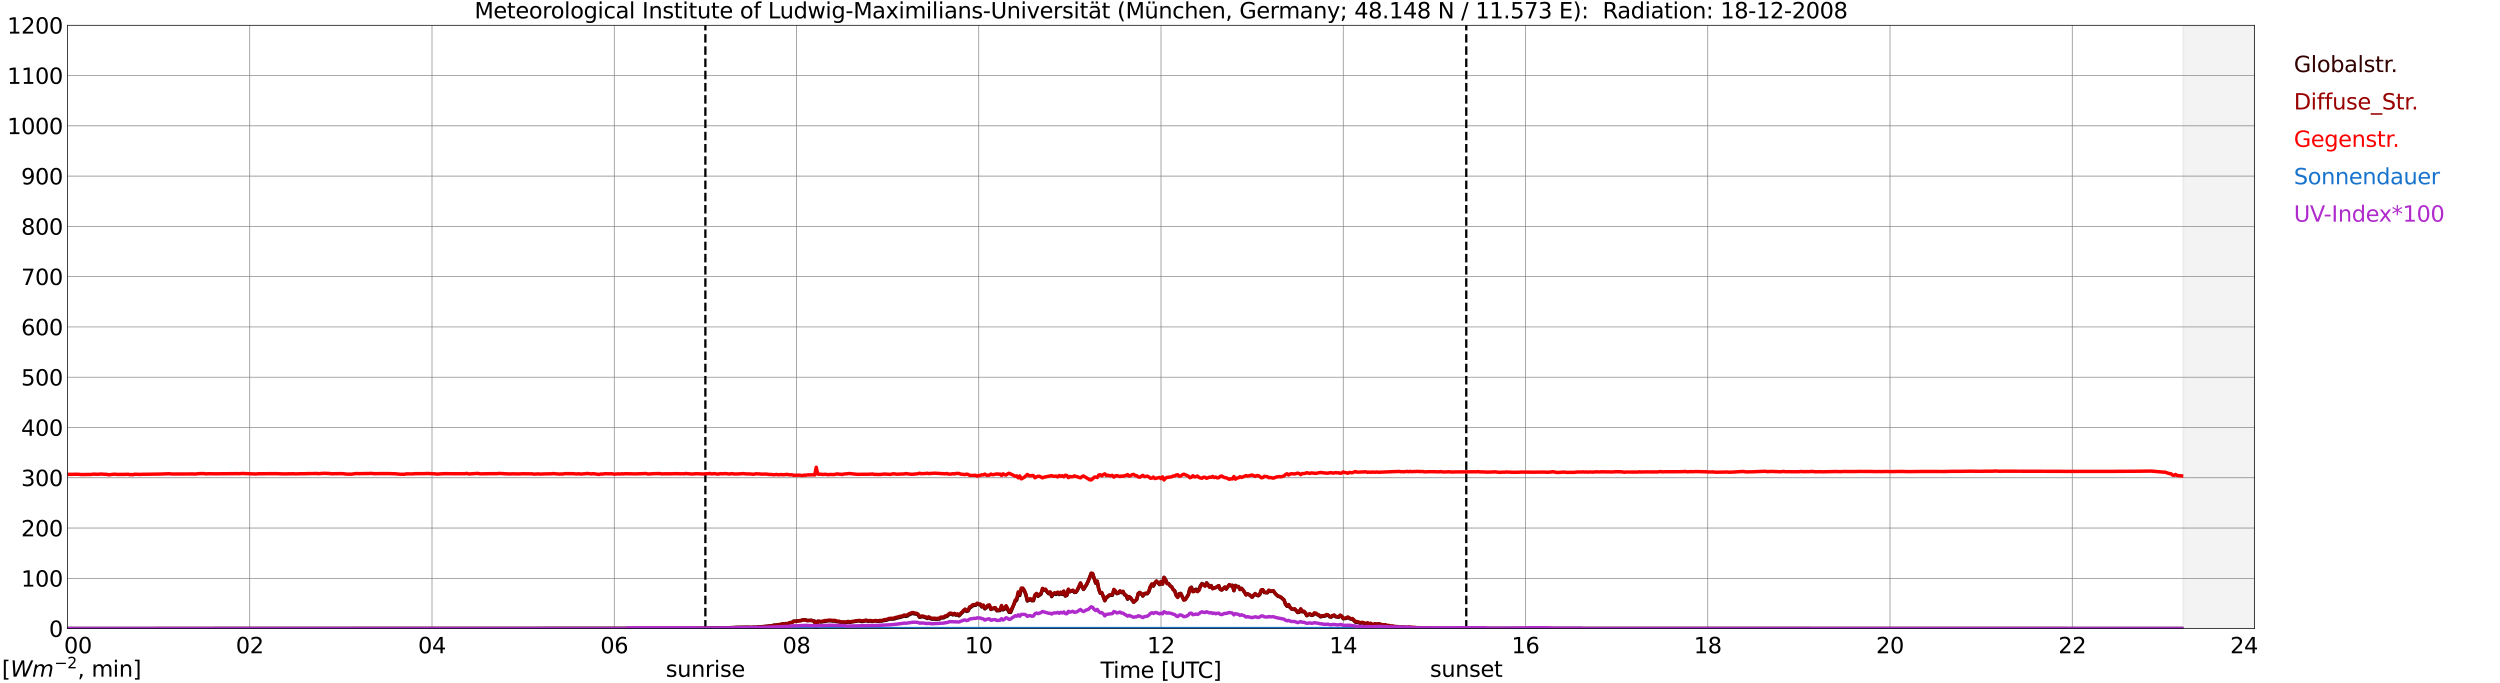 <?xml version="1.0" encoding="utf-8" standalone="no"?>
<!DOCTYPE svg PUBLIC "-//W3C//DTD SVG 1.1//EN"
  "http://www.w3.org/Graphics/SVG/1.1/DTD/svg11.dtd">
<svg xmlns:xlink="http://www.w3.org/1999/xlink" width="1085.4pt" height="296.64pt" viewBox="0 0 1085.4 296.64" xmlns="http://www.w3.org/2000/svg" version="1.1">
 <defs>
  <style type="text/css">*{stroke-linejoin: round; stroke-linecap: butt}</style>
 </defs>
 <g id="figure_1">
  <g id="patch_1">
   <path d="M 0 296.64 
L 1085.4 296.64 
L 1085.4 0 
L 0 0 
z
" style="fill: #ffffff"/>
  </g>
  <g id="axes_1">
   <g id="patch_2">
    <path d="M 29.306 272.909 
L 978.814 272.909 
L 978.814 10.976 
L 29.306 10.976 
z
" style="fill: #ffffff"/>
   </g>
   <g id="patch_3">
    <path d="M 947.823 272.909 
L 978.814 272.909 
L 978.814 10.976 
L 947.823 10.976 
z
" clip-path="url(#p3b9735f8f6)" style="fill: #d3d3d3; opacity: 0.25; stroke: #d3d3d3; stroke-linejoin: miter"/>
   </g>
   <g id="matplotlib.axis_1">
    <g id="xtick_1">
     <g id="line2d_1">
      <path d="M 29.306 272.909 
L 29.306 10.976 
" clip-path="url(#p3b9735f8f6)" style="fill: none; stroke: #808080; stroke-width: 0.3; stroke-linecap: square"/>
     </g>
     <g id="line2d_2"/>
     <g id="text_1">
      <!--    00 -->
      <g transform="translate(18.733 283.627) scale(0.095 -0.095)">
       <defs>
        <path id="DejaVuSans-20" transform="scale(0.016)"/>
        <path id="DejaVuSans-30" d="M 2034 4250 
Q 1547 4250 1301 3770 
Q 1056 3291 1056 2328 
Q 1056 1369 1301 889 
Q 1547 409 2034 409 
Q 2525 409 2770 889 
Q 3016 1369 3016 2328 
Q 3016 3291 2770 3770 
Q 2525 4250 2034 4250 
z
M 2034 4750 
Q 2819 4750 3233 4129 
Q 3647 3509 3647 2328 
Q 3647 1150 3233 529 
Q 2819 -91 2034 -91 
Q 1250 -91 836 529 
Q 422 1150 422 2328 
Q 422 3509 836 4129 
Q 1250 4750 2034 4750 
z
" transform="scale(0.016)"/>
       </defs>
       <use xlink:href="#DejaVuSans-20"/>
       <use xlink:href="#DejaVuSans-20" transform="translate(31.787 0)"/>
       <use xlink:href="#DejaVuSans-20" transform="translate(63.574 0)"/>
       <use xlink:href="#DejaVuSans-30" transform="translate(95.361 0)"/>
       <use xlink:href="#DejaVuSans-30" transform="translate(158.984 0)"/>
      </g>
     </g>
    </g>
    <g id="xtick_2">
     <g id="line2d_3">
      <path d="M 108.431 272.909 
L 108.431 10.976 
" clip-path="url(#p3b9735f8f6)" style="fill: none; stroke: #808080; stroke-width: 0.3; stroke-linecap: square"/>
     </g>
     <g id="line2d_4"/>
     <g id="text_2">
      <!-- 02 -->
      <g transform="translate(102.387 283.627) scale(0.095 -0.095)">
       <defs>
        <path id="DejaVuSans-32" d="M 1228 531 
L 3431 531 
L 3431 0 
L 469 0 
L 469 531 
Q 828 903 1448 1529 
Q 2069 2156 2228 2338 
Q 2531 2678 2651 2914 
Q 2772 3150 2772 3378 
Q 2772 3750 2511 3984 
Q 2250 4219 1831 4219 
Q 1534 4219 1204 4116 
Q 875 4013 500 3803 
L 500 4441 
Q 881 4594 1212 4672 
Q 1544 4750 1819 4750 
Q 2544 4750 2975 4387 
Q 3406 4025 3406 3419 
Q 3406 3131 3298 2873 
Q 3191 2616 2906 2266 
Q 2828 2175 2409 1742 
Q 1991 1309 1228 531 
z
" transform="scale(0.016)"/>
       </defs>
       <use xlink:href="#DejaVuSans-30"/>
       <use xlink:href="#DejaVuSans-32" transform="translate(63.623 0)"/>
      </g>
     </g>
    </g>
    <g id="xtick_3">
     <g id="line2d_5">
      <path d="M 187.557 272.909 
L 187.557 10.976 
" clip-path="url(#p3b9735f8f6)" style="fill: none; stroke: #808080; stroke-width: 0.3; stroke-linecap: square"/>
     </g>
     <g id="line2d_6"/>
     <g id="text_3">
      <!-- 04 -->
      <g transform="translate(181.513 283.627) scale(0.095 -0.095)">
       <defs>
        <path id="DejaVuSans-34" d="M 2419 4116 
L 825 1625 
L 2419 1625 
L 2419 4116 
z
M 2253 4666 
L 3047 4666 
L 3047 1625 
L 3713 1625 
L 3713 1100 
L 3047 1100 
L 3047 0 
L 2419 0 
L 2419 1100 
L 313 1100 
L 313 1709 
L 2253 4666 
z
" transform="scale(0.016)"/>
       </defs>
       <use xlink:href="#DejaVuSans-30"/>
       <use xlink:href="#DejaVuSans-34" transform="translate(63.623 0)"/>
      </g>
     </g>
    </g>
    <g id="xtick_4">
     <g id="line2d_7">
      <path d="M 266.683 272.909 
L 266.683 10.976 
" clip-path="url(#p3b9735f8f6)" style="fill: none; stroke: #808080; stroke-width: 0.3; stroke-linecap: square"/>
     </g>
     <g id="line2d_8"/>
     <g id="text_4">
      <!-- 06 -->
      <g transform="translate(260.638 283.627) scale(0.095 -0.095)">
       <defs>
        <path id="DejaVuSans-36" d="M 2113 2584 
Q 1688 2584 1439 2293 
Q 1191 2003 1191 1497 
Q 1191 994 1439 701 
Q 1688 409 2113 409 
Q 2538 409 2786 701 
Q 3034 994 3034 1497 
Q 3034 2003 2786 2293 
Q 2538 2584 2113 2584 
z
M 3366 4563 
L 3366 3988 
Q 3128 4100 2886 4159 
Q 2644 4219 2406 4219 
Q 1781 4219 1451 3797 
Q 1122 3375 1075 2522 
Q 1259 2794 1537 2939 
Q 1816 3084 2150 3084 
Q 2853 3084 3261 2657 
Q 3669 2231 3669 1497 
Q 3669 778 3244 343 
Q 2819 -91 2113 -91 
Q 1303 -91 875 529 
Q 447 1150 447 2328 
Q 447 3434 972 4092 
Q 1497 4750 2381 4750 
Q 2619 4750 2861 4703 
Q 3103 4656 3366 4563 
z
" transform="scale(0.016)"/>
       </defs>
       <use xlink:href="#DejaVuSans-30"/>
       <use xlink:href="#DejaVuSans-36" transform="translate(63.623 0)"/>
      </g>
     </g>
    </g>
    <g id="xtick_5">
     <g id="line2d_9">
      <path d="M 345.808 272.909 
L 345.808 10.976 
" clip-path="url(#p3b9735f8f6)" style="fill: none; stroke: #808080; stroke-width: 0.3; stroke-linecap: square"/>
     </g>
     <g id="line2d_10"/>
     <g id="text_5">
      <!-- 08 -->
      <g transform="translate(339.764 283.627) scale(0.095 -0.095)">
       <defs>
        <path id="DejaVuSans-38" d="M 2034 2216 
Q 1584 2216 1326 1975 
Q 1069 1734 1069 1313 
Q 1069 891 1326 650 
Q 1584 409 2034 409 
Q 2484 409 2743 651 
Q 3003 894 3003 1313 
Q 3003 1734 2745 1975 
Q 2488 2216 2034 2216 
z
M 1403 2484 
Q 997 2584 770 2862 
Q 544 3141 544 3541 
Q 544 4100 942 4425 
Q 1341 4750 2034 4750 
Q 2731 4750 3128 4425 
Q 3525 4100 3525 3541 
Q 3525 3141 3298 2862 
Q 3072 2584 2669 2484 
Q 3125 2378 3379 2068 
Q 3634 1759 3634 1313 
Q 3634 634 3220 271 
Q 2806 -91 2034 -91 
Q 1263 -91 848 271 
Q 434 634 434 1313 
Q 434 1759 690 2068 
Q 947 2378 1403 2484 
z
M 1172 3481 
Q 1172 3119 1398 2916 
Q 1625 2713 2034 2713 
Q 2441 2713 2670 2916 
Q 2900 3119 2900 3481 
Q 2900 3844 2670 4047 
Q 2441 4250 2034 4250 
Q 1625 4250 1398 4047 
Q 1172 3844 1172 3481 
z
" transform="scale(0.016)"/>
       </defs>
       <use xlink:href="#DejaVuSans-30"/>
       <use xlink:href="#DejaVuSans-38" transform="translate(63.623 0)"/>
      </g>
     </g>
    </g>
    <g id="xtick_6">
     <g id="line2d_11">
      <path d="M 424.934 272.909 
L 424.934 10.976 
" clip-path="url(#p3b9735f8f6)" style="fill: none; stroke: #808080; stroke-width: 0.3; stroke-linecap: square"/>
     </g>
     <g id="line2d_12"/>
     <g id="text_6">
      <!-- 10 -->
      <g transform="translate(418.89 283.627) scale(0.095 -0.095)">
       <defs>
        <path id="DejaVuSans-31" d="M 794 531 
L 1825 531 
L 1825 4091 
L 703 3866 
L 703 4441 
L 1819 4666 
L 2450 4666 
L 2450 531 
L 3481 531 
L 3481 0 
L 794 0 
L 794 531 
z
" transform="scale(0.016)"/>
       </defs>
       <use xlink:href="#DejaVuSans-31"/>
       <use xlink:href="#DejaVuSans-30" transform="translate(63.623 0)"/>
      </g>
     </g>
    </g>
    <g id="xtick_7">
     <g id="line2d_13">
      <path d="M 504.06 272.909 
L 504.06 10.976 
" clip-path="url(#p3b9735f8f6)" style="fill: none; stroke: #808080; stroke-width: 0.3; stroke-linecap: square"/>
     </g>
     <g id="line2d_14"/>
     <g id="text_7">
      <!-- 12 -->
      <g transform="translate(498.015 283.627) scale(0.095 -0.095)">
       <use xlink:href="#DejaVuSans-31"/>
       <use xlink:href="#DejaVuSans-32" transform="translate(63.623 0)"/>
      </g>
     </g>
    </g>
    <g id="xtick_8">
     <g id="line2d_15">
      <path d="M 583.185 272.909 
L 583.185 10.976 
" clip-path="url(#p3b9735f8f6)" style="fill: none; stroke: #808080; stroke-width: 0.3; stroke-linecap: square"/>
     </g>
     <g id="line2d_16"/>
     <g id="text_8">
      <!-- 14 -->
      <g transform="translate(577.141 283.627) scale(0.095 -0.095)">
       <use xlink:href="#DejaVuSans-31"/>
       <use xlink:href="#DejaVuSans-34" transform="translate(63.623 0)"/>
      </g>
     </g>
    </g>
    <g id="xtick_9">
     <g id="line2d_17">
      <path d="M 662.311 272.909 
L 662.311 10.976 
" clip-path="url(#p3b9735f8f6)" style="fill: none; stroke: #808080; stroke-width: 0.3; stroke-linecap: square"/>
     </g>
     <g id="line2d_18"/>
     <g id="text_9">
      <!-- 16 -->
      <g transform="translate(656.267 283.627) scale(0.095 -0.095)">
       <use xlink:href="#DejaVuSans-31"/>
       <use xlink:href="#DejaVuSans-36" transform="translate(63.623 0)"/>
      </g>
     </g>
    </g>
    <g id="xtick_10">
     <g id="line2d_19">
      <path d="M 741.437 272.909 
L 741.437 10.976 
" clip-path="url(#p3b9735f8f6)" style="fill: none; stroke: #808080; stroke-width: 0.3; stroke-linecap: square"/>
     </g>
     <g id="line2d_20"/>
     <g id="text_10">
      <!-- 18 -->
      <g transform="translate(735.392 283.627) scale(0.095 -0.095)">
       <use xlink:href="#DejaVuSans-31"/>
       <use xlink:href="#DejaVuSans-38" transform="translate(63.623 0)"/>
      </g>
     </g>
    </g>
    <g id="xtick_11">
     <g id="line2d_21">
      <path d="M 820.562 272.909 
L 820.562 10.976 
" clip-path="url(#p3b9735f8f6)" style="fill: none; stroke: #808080; stroke-width: 0.3; stroke-linecap: square"/>
     </g>
     <g id="line2d_22"/>
     <g id="text_11">
      <!-- 20 -->
      <g transform="translate(814.518 283.627) scale(0.095 -0.095)">
       <use xlink:href="#DejaVuSans-32"/>
       <use xlink:href="#DejaVuSans-30" transform="translate(63.623 0)"/>
      </g>
     </g>
    </g>
    <g id="xtick_12">
     <g id="line2d_23">
      <path d="M 899.688 272.909 
L 899.688 10.976 
" clip-path="url(#p3b9735f8f6)" style="fill: none; stroke: #808080; stroke-width: 0.3; stroke-linecap: square"/>
     </g>
     <g id="line2d_24"/>
     <g id="text_12">
      <!-- 22 -->
      <g transform="translate(893.644 283.627) scale(0.095 -0.095)">
       <use xlink:href="#DejaVuSans-32"/>
       <use xlink:href="#DejaVuSans-32" transform="translate(63.623 0)"/>
      </g>
     </g>
    </g>
    <g id="xtick_13">
     <g id="line2d_25">
      <path d="M 978.814 272.909 
L 978.814 10.976 
" clip-path="url(#p3b9735f8f6)" style="fill: none; stroke: #808080; stroke-width: 0.3; stroke-linecap: square"/>
     </g>
     <g id="line2d_26"/>
     <g id="text_13">
      <!-- 24    -->
      <g transform="translate(968.241 283.627) scale(0.095 -0.095)">
       <use xlink:href="#DejaVuSans-32"/>
       <use xlink:href="#DejaVuSans-34" transform="translate(63.623 0)"/>
       <use xlink:href="#DejaVuSans-20" transform="translate(127.246 0)"/>
       <use xlink:href="#DejaVuSans-20" transform="translate(159.033 0)"/>
       <use xlink:href="#DejaVuSans-20" transform="translate(190.82 0)"/>
      </g>
     </g>
    </g>
    <g id="text_14">
     <!-- Time [UTC] -->
     <g transform="translate(477.806 294.322) scale(0.095 -0.095)">
      <defs>
       <path id="DejaVuSans-54" d="M -19 4666 
L 3928 4666 
L 3928 4134 
L 2272 4134 
L 2272 0 
L 1638 0 
L 1638 4134 
L -19 4134 
L -19 4666 
z
" transform="scale(0.016)"/>
       <path id="DejaVuSans-69" d="M 603 3500 
L 1178 3500 
L 1178 0 
L 603 0 
L 603 3500 
z
M 603 4863 
L 1178 4863 
L 1178 4134 
L 603 4134 
L 603 4863 
z
" transform="scale(0.016)"/>
       <path id="DejaVuSans-6d" d="M 3328 2828 
Q 3544 3216 3844 3400 
Q 4144 3584 4550 3584 
Q 5097 3584 5394 3201 
Q 5691 2819 5691 2113 
L 5691 0 
L 5113 0 
L 5113 2094 
Q 5113 2597 4934 2840 
Q 4756 3084 4391 3084 
Q 3944 3084 3684 2787 
Q 3425 2491 3425 1978 
L 3425 0 
L 2847 0 
L 2847 2094 
Q 2847 2600 2669 2842 
Q 2491 3084 2119 3084 
Q 1678 3084 1418 2786 
Q 1159 2488 1159 1978 
L 1159 0 
L 581 0 
L 581 3500 
L 1159 3500 
L 1159 2956 
Q 1356 3278 1631 3431 
Q 1906 3584 2284 3584 
Q 2666 3584 2933 3390 
Q 3200 3197 3328 2828 
z
" transform="scale(0.016)"/>
       <path id="DejaVuSans-65" d="M 3597 1894 
L 3597 1613 
L 953 1613 
Q 991 1019 1311 708 
Q 1631 397 2203 397 
Q 2534 397 2845 478 
Q 3156 559 3463 722 
L 3463 178 
Q 3153 47 2828 -22 
Q 2503 -91 2169 -91 
Q 1331 -91 842 396 
Q 353 884 353 1716 
Q 353 2575 817 3079 
Q 1281 3584 2069 3584 
Q 2775 3584 3186 3129 
Q 3597 2675 3597 1894 
z
M 3022 2063 
Q 3016 2534 2758 2815 
Q 2500 3097 2075 3097 
Q 1594 3097 1305 2825 
Q 1016 2553 972 2059 
L 3022 2063 
z
" transform="scale(0.016)"/>
       <path id="DejaVuSans-5b" d="M 550 4863 
L 1875 4863 
L 1875 4416 
L 1125 4416 
L 1125 -397 
L 1875 -397 
L 1875 -844 
L 550 -844 
L 550 4863 
z
" transform="scale(0.016)"/>
       <path id="DejaVuSans-55" d="M 556 4666 
L 1191 4666 
L 1191 1831 
Q 1191 1081 1462 751 
Q 1734 422 2344 422 
Q 2950 422 3222 751 
Q 3494 1081 3494 1831 
L 3494 4666 
L 4128 4666 
L 4128 1753 
Q 4128 841 3676 375 
Q 3225 -91 2344 -91 
Q 1459 -91 1007 375 
Q 556 841 556 1753 
L 556 4666 
z
" transform="scale(0.016)"/>
       <path id="DejaVuSans-43" d="M 4122 4306 
L 4122 3641 
Q 3803 3938 3442 4084 
Q 3081 4231 2675 4231 
Q 1875 4231 1450 3742 
Q 1025 3253 1025 2328 
Q 1025 1406 1450 917 
Q 1875 428 2675 428 
Q 3081 428 3442 575 
Q 3803 722 4122 1019 
L 4122 359 
Q 3791 134 3420 21 
Q 3050 -91 2638 -91 
Q 1578 -91 968 557 
Q 359 1206 359 2328 
Q 359 3453 968 4101 
Q 1578 4750 2638 4750 
Q 3056 4750 3426 4639 
Q 3797 4528 4122 4306 
z
" transform="scale(0.016)"/>
       <path id="DejaVuSans-5d" d="M 1947 4863 
L 1947 -844 
L 622 -844 
L 622 -397 
L 1369 -397 
L 1369 4416 
L 622 4416 
L 622 4863 
L 1947 4863 
z
" transform="scale(0.016)"/>
      </defs>
      <use xlink:href="#DejaVuSans-54"/>
      <use xlink:href="#DejaVuSans-69" transform="translate(57.959 0)"/>
      <use xlink:href="#DejaVuSans-6d" transform="translate(85.742 0)"/>
      <use xlink:href="#DejaVuSans-65" transform="translate(183.154 0)"/>
      <use xlink:href="#DejaVuSans-20" transform="translate(244.678 0)"/>
      <use xlink:href="#DejaVuSans-5b" transform="translate(276.465 0)"/>
      <use xlink:href="#DejaVuSans-55" transform="translate(315.479 0)"/>
      <use xlink:href="#DejaVuSans-54" transform="translate(388.672 0)"/>
      <use xlink:href="#DejaVuSans-43" transform="translate(443.881 0)"/>
      <use xlink:href="#DejaVuSans-5d" transform="translate(513.705 0)"/>
     </g>
    </g>
   </g>
   <g id="matplotlib.axis_2">
    <g id="ytick_1">
     <g id="line2d_27">
      <path d="M 29.306 272.909 
L 978.814 272.909 
" clip-path="url(#p3b9735f8f6)" style="fill: none; stroke: #808080; stroke-width: 0.3; stroke-linecap: square"/>
     </g>
     <g id="line2d_28"/>
     <g id="text_15">
      <!-- 0 -->
      <g transform="translate(21.261 276.518) scale(0.095 -0.095)">
       <use xlink:href="#DejaVuSans-30"/>
      </g>
     </g>
    </g>
    <g id="ytick_2">
     <g id="line2d_29">
      <path d="M 29.306 251.081 
L 978.814 251.081 
" clip-path="url(#p3b9735f8f6)" style="fill: none; stroke: #808080; stroke-width: 0.3; stroke-linecap: square"/>
     </g>
     <g id="line2d_30"/>
     <g id="text_16">
      <!-- 100 -->
      <g transform="translate(9.173 254.69) scale(0.095 -0.095)">
       <use xlink:href="#DejaVuSans-31"/>
       <use xlink:href="#DejaVuSans-30" transform="translate(63.623 0)"/>
       <use xlink:href="#DejaVuSans-30" transform="translate(127.246 0)"/>
      </g>
     </g>
    </g>
    <g id="ytick_3">
     <g id="line2d_31">
      <path d="M 29.306 229.253 
L 978.814 229.253 
" clip-path="url(#p3b9735f8f6)" style="fill: none; stroke: #808080; stroke-width: 0.3; stroke-linecap: square"/>
     </g>
     <g id="line2d_32"/>
     <g id="text_17">
      <!-- 200 -->
      <g transform="translate(9.173 232.863) scale(0.095 -0.095)">
       <use xlink:href="#DejaVuSans-32"/>
       <use xlink:href="#DejaVuSans-30" transform="translate(63.623 0)"/>
       <use xlink:href="#DejaVuSans-30" transform="translate(127.246 0)"/>
      </g>
     </g>
    </g>
    <g id="ytick_4">
     <g id="line2d_33">
      <path d="M 29.306 207.426 
L 978.814 207.426 
" clip-path="url(#p3b9735f8f6)" style="fill: none; stroke: #808080; stroke-width: 0.3; stroke-linecap: square"/>
     </g>
     <g id="line2d_34"/>
     <g id="text_18">
      <!-- 300 -->
      <g transform="translate(9.173 211.035) scale(0.095 -0.095)">
       <defs>
        <path id="DejaVuSans-33" d="M 2597 2516 
Q 3050 2419 3304 2112 
Q 3559 1806 3559 1356 
Q 3559 666 3084 287 
Q 2609 -91 1734 -91 
Q 1441 -91 1130 -33 
Q 819 25 488 141 
L 488 750 
Q 750 597 1062 519 
Q 1375 441 1716 441 
Q 2309 441 2620 675 
Q 2931 909 2931 1356 
Q 2931 1769 2642 2001 
Q 2353 2234 1838 2234 
L 1294 2234 
L 1294 2753 
L 1863 2753 
Q 2328 2753 2575 2939 
Q 2822 3125 2822 3475 
Q 2822 3834 2567 4026 
Q 2313 4219 1838 4219 
Q 1578 4219 1281 4162 
Q 984 4106 628 3988 
L 628 4550 
Q 988 4650 1302 4700 
Q 1616 4750 1894 4750 
Q 2613 4750 3031 4423 
Q 3450 4097 3450 3541 
Q 3450 3153 3228 2886 
Q 3006 2619 2597 2516 
z
" transform="scale(0.016)"/>
       </defs>
       <use xlink:href="#DejaVuSans-33"/>
       <use xlink:href="#DejaVuSans-30" transform="translate(63.623 0)"/>
       <use xlink:href="#DejaVuSans-30" transform="translate(127.246 0)"/>
      </g>
     </g>
    </g>
    <g id="ytick_5">
     <g id="line2d_35">
      <path d="M 29.306 185.598 
L 978.814 185.598 
" clip-path="url(#p3b9735f8f6)" style="fill: none; stroke: #808080; stroke-width: 0.3; stroke-linecap: square"/>
     </g>
     <g id="line2d_36"/>
     <g id="text_19">
      <!-- 400 -->
      <g transform="translate(9.173 189.207) scale(0.095 -0.095)">
       <use xlink:href="#DejaVuSans-34"/>
       <use xlink:href="#DejaVuSans-30" transform="translate(63.623 0)"/>
       <use xlink:href="#DejaVuSans-30" transform="translate(127.246 0)"/>
      </g>
     </g>
    </g>
    <g id="ytick_6">
     <g id="line2d_37">
      <path d="M 29.306 163.77 
L 978.814 163.77 
" clip-path="url(#p3b9735f8f6)" style="fill: none; stroke: #808080; stroke-width: 0.3; stroke-linecap: square"/>
     </g>
     <g id="line2d_38"/>
     <g id="text_20">
      <!-- 500 -->
      <g transform="translate(9.173 167.379) scale(0.095 -0.095)">
       <defs>
        <path id="DejaVuSans-35" d="M 691 4666 
L 3169 4666 
L 3169 4134 
L 1269 4134 
L 1269 2991 
Q 1406 3038 1543 3061 
Q 1681 3084 1819 3084 
Q 2600 3084 3056 2656 
Q 3513 2228 3513 1497 
Q 3513 744 3044 326 
Q 2575 -91 1722 -91 
Q 1428 -91 1123 -41 
Q 819 9 494 109 
L 494 744 
Q 775 591 1075 516 
Q 1375 441 1709 441 
Q 2250 441 2565 725 
Q 2881 1009 2881 1497 
Q 2881 1984 2565 2268 
Q 2250 2553 1709 2553 
Q 1456 2553 1204 2497 
Q 953 2441 691 2322 
L 691 4666 
z
" transform="scale(0.016)"/>
       </defs>
       <use xlink:href="#DejaVuSans-35"/>
       <use xlink:href="#DejaVuSans-30" transform="translate(63.623 0)"/>
       <use xlink:href="#DejaVuSans-30" transform="translate(127.246 0)"/>
      </g>
     </g>
    </g>
    <g id="ytick_7">
     <g id="line2d_39">
      <path d="M 29.306 141.942 
L 978.814 141.942 
" clip-path="url(#p3b9735f8f6)" style="fill: none; stroke: #808080; stroke-width: 0.3; stroke-linecap: square"/>
     </g>
     <g id="line2d_40"/>
     <g id="text_21">
      <!-- 600 -->
      <g transform="translate(9.173 145.551) scale(0.095 -0.095)">
       <use xlink:href="#DejaVuSans-36"/>
       <use xlink:href="#DejaVuSans-30" transform="translate(63.623 0)"/>
       <use xlink:href="#DejaVuSans-30" transform="translate(127.246 0)"/>
      </g>
     </g>
    </g>
    <g id="ytick_8">
     <g id="line2d_41">
      <path d="M 29.306 120.114 
L 978.814 120.114 
" clip-path="url(#p3b9735f8f6)" style="fill: none; stroke: #808080; stroke-width: 0.3; stroke-linecap: square"/>
     </g>
     <g id="line2d_42"/>
     <g id="text_22">
      <!-- 700 -->
      <g transform="translate(9.173 123.724) scale(0.095 -0.095)">
       <defs>
        <path id="DejaVuSans-37" d="M 525 4666 
L 3525 4666 
L 3525 4397 
L 1831 0 
L 1172 0 
L 2766 4134 
L 525 4134 
L 525 4666 
z
" transform="scale(0.016)"/>
       </defs>
       <use xlink:href="#DejaVuSans-37"/>
       <use xlink:href="#DejaVuSans-30" transform="translate(63.623 0)"/>
       <use xlink:href="#DejaVuSans-30" transform="translate(127.246 0)"/>
      </g>
     </g>
    </g>
    <g id="ytick_9">
     <g id="line2d_43">
      <path d="M 29.306 98.287 
L 978.814 98.287 
" clip-path="url(#p3b9735f8f6)" style="fill: none; stroke: #808080; stroke-width: 0.3; stroke-linecap: square"/>
     </g>
     <g id="line2d_44"/>
     <g id="text_23">
      <!-- 800 -->
      <g transform="translate(9.173 101.896) scale(0.095 -0.095)">
       <use xlink:href="#DejaVuSans-38"/>
       <use xlink:href="#DejaVuSans-30" transform="translate(63.623 0)"/>
       <use xlink:href="#DejaVuSans-30" transform="translate(127.246 0)"/>
      </g>
     </g>
    </g>
    <g id="ytick_10">
     <g id="line2d_45">
      <path d="M 29.306 76.459 
L 978.814 76.459 
" clip-path="url(#p3b9735f8f6)" style="fill: none; stroke: #808080; stroke-width: 0.3; stroke-linecap: square"/>
     </g>
     <g id="line2d_46"/>
     <g id="text_24">
      <!-- 900 -->
      <g transform="translate(9.173 80.068) scale(0.095 -0.095)">
       <defs>
        <path id="DejaVuSans-39" d="M 703 97 
L 703 672 
Q 941 559 1184 500 
Q 1428 441 1663 441 
Q 2288 441 2617 861 
Q 2947 1281 2994 2138 
Q 2813 1869 2534 1725 
Q 2256 1581 1919 1581 
Q 1219 1581 811 2004 
Q 403 2428 403 3163 
Q 403 3881 828 4315 
Q 1253 4750 1959 4750 
Q 2769 4750 3195 4129 
Q 3622 3509 3622 2328 
Q 3622 1225 3098 567 
Q 2575 -91 1691 -91 
Q 1453 -91 1209 -44 
Q 966 3 703 97 
z
M 1959 2075 
Q 2384 2075 2632 2365 
Q 2881 2656 2881 3163 
Q 2881 3666 2632 3958 
Q 2384 4250 1959 4250 
Q 1534 4250 1286 3958 
Q 1038 3666 1038 3163 
Q 1038 2656 1286 2365 
Q 1534 2075 1959 2075 
z
" transform="scale(0.016)"/>
       </defs>
       <use xlink:href="#DejaVuSans-39"/>
       <use xlink:href="#DejaVuSans-30" transform="translate(63.623 0)"/>
       <use xlink:href="#DejaVuSans-30" transform="translate(127.246 0)"/>
      </g>
     </g>
    </g>
    <g id="ytick_11">
     <g id="line2d_47">
      <path d="M 29.306 54.631 
L 978.814 54.631 
" clip-path="url(#p3b9735f8f6)" style="fill: none; stroke: #808080; stroke-width: 0.3; stroke-linecap: square"/>
     </g>
     <g id="line2d_48"/>
     <g id="text_25">
      <!-- 1000 -->
      <g transform="translate(3.128 58.24) scale(0.095 -0.095)">
       <use xlink:href="#DejaVuSans-31"/>
       <use xlink:href="#DejaVuSans-30" transform="translate(63.623 0)"/>
       <use xlink:href="#DejaVuSans-30" transform="translate(127.246 0)"/>
       <use xlink:href="#DejaVuSans-30" transform="translate(190.869 0)"/>
      </g>
     </g>
    </g>
    <g id="ytick_12">
     <g id="line2d_49">
      <path d="M 29.306 32.803 
L 978.814 32.803 
" clip-path="url(#p3b9735f8f6)" style="fill: none; stroke: #808080; stroke-width: 0.3; stroke-linecap: square"/>
     </g>
     <g id="line2d_50"/>
     <g id="text_26">
      <!-- 1100 -->
      <g transform="translate(3.128 36.413) scale(0.095 -0.095)">
       <use xlink:href="#DejaVuSans-31"/>
       <use xlink:href="#DejaVuSans-31" transform="translate(63.623 0)"/>
       <use xlink:href="#DejaVuSans-30" transform="translate(127.246 0)"/>
       <use xlink:href="#DejaVuSans-30" transform="translate(190.869 0)"/>
      </g>
     </g>
    </g>
    <g id="ytick_13">
     <g id="line2d_51">
      <path d="M 29.306 10.976 
L 978.814 10.976 
" clip-path="url(#p3b9735f8f6)" style="fill: none; stroke: #808080; stroke-width: 0.3; stroke-linecap: square"/>
     </g>
     <g id="line2d_52"/>
     <g id="text_27">
      <!-- 1200 -->
      <g transform="translate(3.128 14.585) scale(0.095 -0.095)">
       <use xlink:href="#DejaVuSans-31"/>
       <use xlink:href="#DejaVuSans-32" transform="translate(63.623 0)"/>
       <use xlink:href="#DejaVuSans-30" transform="translate(127.246 0)"/>
       <use xlink:href="#DejaVuSans-30" transform="translate(190.869 0)"/>
      </g>
     </g>
    </g>
   </g>
   <g id="line2d_53">
    <path d="M 306.246 272.909 
L 306.246 10.976 
" clip-path="url(#p3b9735f8f6)" style="fill: none; stroke-dasharray: 3.7,1.6; stroke-dashoffset: 0; stroke: #000000"/>
   </g>
   <g id="line2d_54">
    <path d="M 636.595 272.909 
L 636.595 10.976 
" clip-path="url(#p3b9735f8f6)" style="fill: none; stroke-dasharray: 3.7,1.6; stroke-dashoffset: 0; stroke: #000000"/>
   </g>
   <g id="line2d_55">
    <path d="M 29.306 272.909 
L 301.63 272.852 
L 302.949 272.771 
L 308.224 272.688 
L 309.543 272.608 
L 311.521 272.647 
L 315.477 272.566 
L 319.433 272.402 
L 323.39 272.319 
L 324.708 272.319 
L 326.027 272.361 
L 327.346 272.28 
L 328.005 272.361 
L 329.324 272.197 
L 333.28 271.87 
L 334.599 271.706 
L 335.258 271.623 
L 335.918 271.42 
L 337.236 271.379 
L 337.896 271.173 
L 338.555 271.173 
L 339.874 270.846 
L 340.533 270.846 
L 341.193 270.724 
L 341.852 270.805 
L 343.171 270.272 
L 343.83 270.313 
L 344.49 269.7 
L 345.808 269.617 
L 347.787 269.371 
L 348.446 269.168 
L 349.105 269.085 
L 349.765 269.126 
L 350.424 269.412 
L 351.743 269.331 
L 352.402 269.331 
L 353.062 269.576 
L 353.721 269.7 
L 354.38 272.909 
L 355.04 269.838 
L 355.699 269.879 
L 356.359 270.082 
L 359.655 269.51 
L 360.974 269.552 
L 361.634 269.674 
L 362.293 269.591 
L 363.612 269.96 
L 364.271 269.96 
L 364.93 270.246 
L 365.59 270.165 
L 366.249 270.329 
L 367.568 270.246 
L 368.227 270.043 
L 368.887 270.207 
L 372.184 269.632 
L 372.843 269.591 
L 373.502 269.674 
L 374.162 269.879 
L 376.14 269.51 
L 376.799 269.796 
L 377.459 269.632 
L 378.118 269.674 
L 378.777 269.838 
L 379.437 269.591 
L 380.756 269.674 
L 381.415 269.755 
L 382.074 269.632 
L 382.734 269.674 
L 384.053 269.347 
L 384.712 269.305 
L 386.031 268.814 
L 388.009 268.772 
L 389.328 268.362 
L 391.306 267.912 
L 392.624 267.421 
L 393.284 267.626 
L 393.943 267.463 
L 394.603 266.972 
L 395.921 266.398 
L 396.581 266.356 
L 397.24 266.603 
L 397.899 266.603 
L 398.559 266.972 
L 399.218 267.995 
L 400.537 267.749 
L 401.856 268.159 
L 402.515 268.526 
L 403.175 268.198 
L 404.493 268.814 
L 405.812 268.772 
L 406.471 268.895 
L 407.131 268.772 
L 407.79 268.814 
L 408.45 268.323 
L 409.768 268.24 
L 410.428 267.749 
L 411.087 267.666 
L 412.406 266.561 
L 413.065 266.642 
L 413.725 266.972 
L 414.384 266.642 
L 415.043 267.094 
L 415.703 266.93 
L 416.362 267.38 
L 418.34 265.374 
L 419 264.841 
L 419.659 265.455 
L 420.318 265.252 
L 420.978 263.94 
L 421.637 263.571 
L 422.297 263.038 
L 422.956 262.835 
L 423.615 262.794 
L 424.275 262.139 
L 424.934 262.508 
L 425.593 262.508 
L 426.253 263.532 
L 426.912 263.08 
L 427.572 264.35 
L 428.231 263.859 
L 428.89 263.08 
L 429.55 262.875 
L 430.209 264.595 
L 430.869 264.309 
L 432.187 264.228 
L 432.847 265.21 
L 433.506 265.088 
L 434.165 265.088 
L 434.825 263.368 
L 435.484 264.8 
L 436.144 264.472 
L 436.803 263.407 
L 438.122 265.865 
L 438.781 265.865 
L 440.759 261.115 
L 441.419 260.583 
L 442.078 257.634 
L 442.737 258.535 
L 443.397 255.791 
L 444.056 255.628 
L 444.716 256.569 
L 445.375 258.247 
L 446.034 260.952 
L 447.353 260.214 
L 448.012 260.827 
L 448.672 260.827 
L 449.331 258.535 
L 449.991 258.042 
L 450.65 258.902 
L 451.969 257.961 
L 452.628 255.791 
L 453.287 256.241 
L 453.947 256.077 
L 454.606 257.06 
L 455.266 257.756 
L 455.925 257.143 
L 456.584 259.026 
L 457.244 258.003 
L 457.903 257.878 
L 458.563 258.083 
L 459.222 257.47 
L 459.881 258.125 
L 460.541 257.551 
L 461.2 258.083 
L 461.859 256.979 
L 462.519 258.821 
L 463.178 258.494 
L 463.838 256.077 
L 464.497 256.937 
L 465.156 256.651 
L 465.816 256.527 
L 466.475 257.223 
L 467.134 257.143 
L 467.794 256.241 
L 469.113 253.334 
L 469.772 254.807 
L 470.431 255.914 
L 471.75 253.908 
L 473.728 249.075 
L 474.388 249.278 
L 475.706 253.17 
L 476.366 252.351 
L 477.025 255.872 
L 477.685 257.551 
L 478.344 257.387 
L 479.663 260.827 
L 480.322 259.517 
L 480.981 259.107 
L 481.641 258.535 
L 482.3 258.411 
L 482.96 258.452 
L 483.619 256.158 
L 484.278 256.815 
L 484.938 257.756 
L 485.597 257.551 
L 486.256 256.774 
L 486.916 257.306 
L 487.575 256.937 
L 488.235 258.289 
L 488.894 258.616 
L 489.553 260.172 
L 490.213 259.232 
L 490.872 259.559 
L 491.532 260.663 
L 492.191 261.482 
L 493.51 260.295 
L 494.169 257.756 
L 494.828 257.182 
L 495.488 257.714 
L 496.147 258.78 
L 496.807 257.961 
L 497.466 257.756 
L 498.125 257.797 
L 498.785 256.896 
L 499.444 254.807 
L 500.103 253.783 
L 500.763 254.48 
L 501.422 253.211 
L 502.082 252.474 
L 502.741 253.006 
L 503.4 253.825 
L 504.06 252.515 
L 504.719 253.62 
L 505.379 250.671 
L 506.038 251.572 
L 506.697 253.211 
L 507.357 253.375 
L 508.016 254.357 
L 508.675 254.726 
L 509.335 255.955 
L 509.994 256.446 
L 510.654 258.372 
L 511.313 259.271 
L 511.972 257.756 
L 512.632 257.634 
L 513.95 260.377 
L 514.61 260.214 
L 515.929 258.125 
L 516.588 255.503 
L 517.247 254.931 
L 517.907 256.569 
L 518.566 256.283 
L 519.226 255.791 
L 519.885 256.527 
L 520.544 255.872 
L 521.204 254.235 
L 521.863 253.334 
L 523.182 254.316 
L 523.841 253.048 
L 524.501 253.783 
L 525.16 254.768 
L 525.819 254.235 
L 526.479 255.545 
L 527.138 255.259 
L 527.797 255.095 
L 529.116 254.274 
L 529.776 255.872 
L 530.435 256.158 
L 531.754 254.971 
L 532.413 255.75 
L 533.732 253.908 
L 534.391 254.316 
L 535.051 254.194 
L 535.71 256.446 
L 536.369 254.152 
L 537.029 254.604 
L 537.688 254.604 
L 538.348 255.791 
L 539.007 255.423 
L 539.666 256.158 
L 540.985 258.166 
L 541.644 257.839 
L 542.304 258.166 
L 543.623 259.271 
L 544.941 257.878 
L 545.601 258.411 
L 546.26 258.657 
L 546.919 258.208 
L 547.579 256.324 
L 548.238 256.119 
L 548.898 257.265 
L 550.216 257.387 
L 550.876 256.446 
L 551.535 256.815 
L 552.854 256.61 
L 553.513 257.551 
L 554.832 258.902 
L 555.491 259.068 
L 556.151 259.395 
L 557.47 260.5 
L 558.129 262.383 
L 558.788 263.243 
L 559.448 262.672 
L 560.107 263.776 
L 560.766 264.431 
L 561.426 264.595 
L 562.085 264.514 
L 562.745 265.127 
L 563.404 265.948 
L 564.063 265.824 
L 564.723 264.555 
L 565.382 265.66 
L 566.042 265.538 
L 566.701 266.151 
L 567.36 267.338 
L 568.02 266.93 
L 568.679 266.725 
L 569.338 267.175 
L 569.998 267.094 
L 570.657 266.398 
L 571.317 266.52 
L 571.976 266.93 
L 572.635 267.175 
L 573.295 267.832 
L 573.954 267.626 
L 575.273 267.502 
L 575.932 267.052 
L 576.592 267.135 
L 577.251 267.79 
L 577.91 267.954 
L 578.57 267.421 
L 579.229 267.258 
L 579.889 267.79 
L 581.207 267.995 
L 581.867 267.299 
L 582.526 267.707 
L 583.185 268.65 
L 584.504 268.486 
L 585.164 268.035 
L 586.482 268.814 
L 587.142 268.772 
L 588.46 270.124 
L 589.779 270.207 
L 590.439 270.615 
L 591.098 270.492 
L 591.757 270.492 
L 593.076 270.942 
L 593.736 270.534 
L 594.395 270.861 
L 595.054 270.739 
L 595.714 271.23 
L 596.373 271.189 
L 597.032 270.984 
L 597.692 271.147 
L 598.351 271.067 
L 599.011 271.106 
L 599.67 271.394 
L 601.648 271.516 
L 602.307 271.802 
L 602.967 271.763 
L 603.626 272.007 
L 606.264 272.212 
L 607.582 272.459 
L 609.561 272.418 
L 610.879 272.581 
L 611.539 272.498 
L 617.473 272.826 
L 618.792 272.787 
L 622.089 272.909 
L 947.163 272.909 
L 947.163 272.909 
" clip-path="url(#p3b9735f8f6)" style="fill: none; stroke: #330000; stroke-width: 1.5; stroke-linecap: square"/>
   </g>
   <g id="line2d_56">
    <path d="M 29.306 272.909 
L 304.927 272.815 
L 306.246 272.815 
L 309.543 272.73 
L 311.521 272.688 
L 317.455 272.605 
L 319.433 272.437 
L 320.752 272.396 
L 322.73 272.437 
L 324.708 272.352 
L 326.027 272.479 
L 327.346 272.352 
L 328.005 272.396 
L 330.643 272.143 
L 333.94 271.85 
L 339.215 271.093 
L 339.874 270.883 
L 340.533 270.883 
L 341.193 270.715 
L 341.852 270.842 
L 343.171 270.296 
L 343.83 270.337 
L 344.49 269.75 
L 345.149 269.833 
L 347.787 269.456 
L 348.446 269.205 
L 349.105 269.122 
L 349.765 269.163 
L 350.424 269.456 
L 351.743 269.373 
L 352.402 269.373 
L 353.062 269.667 
L 353.721 269.792 
L 354.38 272.909 
L 355.04 269.635 
L 355.699 269.676 
L 356.359 269.844 
L 358.337 269.384 
L 358.996 269.425 
L 359.655 269.257 
L 360.315 269.216 
L 361.634 269.384 
L 362.293 269.298 
L 363.612 269.718 
L 364.271 269.676 
L 364.93 270.012 
L 365.59 269.971 
L 366.909 270.054 
L 367.568 270.012 
L 368.227 269.761 
L 368.887 269.971 
L 370.206 269.761 
L 370.865 269.718 
L 371.524 269.508 
L 372.843 269.384 
L 373.502 269.384 
L 374.162 269.593 
L 376.14 269.216 
L 376.799 269.593 
L 377.459 269.384 
L 378.118 269.425 
L 378.777 269.635 
L 380.096 269.384 
L 380.756 269.508 
L 381.415 269.508 
L 382.074 269.34 
L 382.734 269.425 
L 384.053 269.006 
L 384.712 269.006 
L 386.031 268.502 
L 387.349 268.417 
L 388.009 268.417 
L 388.668 268.124 
L 389.987 267.829 
L 390.646 267.578 
L 391.306 267.578 
L 392.624 266.989 
L 393.284 267.157 
L 393.943 266.989 
L 394.603 266.529 
L 395.921 265.983 
L 396.581 265.941 
L 397.24 266.234 
L 397.899 266.234 
L 398.559 266.611 
L 399.218 267.661 
L 399.878 267.493 
L 400.537 267.452 
L 401.856 267.829 
L 402.515 268.166 
L 403.175 267.788 
L 404.493 268.46 
L 405.812 268.375 
L 406.471 268.585 
L 407.131 268.417 
L 407.79 268.46 
L 408.45 267.915 
L 409.768 267.871 
L 410.428 267.369 
L 411.087 267.242 
L 412.406 266.192 
L 413.065 266.234 
L 413.725 266.697 
L 414.384 266.278 
L 415.043 266.697 
L 415.703 266.529 
L 416.362 267.033 
L 417.022 266.319 
L 417.681 265.773 
L 418.34 264.974 
L 419 264.429 
L 419.659 265.142 
L 420.318 264.891 
L 420.978 263.464 
L 421.637 263.213 
L 422.297 262.582 
L 422.956 262.458 
L 423.615 262.541 
L 424.275 261.868 
L 424.934 262.29 
L 425.593 262.204 
L 426.253 263.254 
L 426.912 262.667 
L 427.572 264.01 
L 428.231 263.505 
L 428.89 262.75 
L 429.55 262.624 
L 430.209 264.429 
L 431.528 263.842 
L 432.187 263.842 
L 432.847 264.933 
L 434.165 264.723 
L 434.825 262.877 
L 435.484 264.472 
L 436.144 264.01 
L 436.803 262.96 
L 437.462 264.095 
L 438.122 265.564 
L 438.781 265.52 
L 439.44 263.842 
L 440.1 262.582 
L 440.759 260.526 
L 441.419 259.895 
L 442.078 256.957 
L 442.737 257.966 
L 443.397 255.32 
L 444.056 255.32 
L 444.716 256.287 
L 445.375 257.88 
L 446.034 260.609 
L 447.353 259.895 
L 448.012 260.526 
L 448.672 260.567 
L 449.331 258.258 
L 449.991 257.629 
L 450.65 258.594 
L 451.309 257.924 
L 451.969 257.629 
L 452.628 255.447 
L 453.287 255.909 
L 453.947 255.783 
L 454.606 256.833 
L 455.266 257.42 
L 455.925 257.001 
L 456.584 258.721 
L 457.244 257.712 
L 457.903 257.335 
L 458.563 257.546 
L 459.222 257.084 
L 459.881 257.756 
L 460.541 257.084 
L 461.2 257.712 
L 461.859 256.579 
L 462.519 258.553 
L 463.178 258.385 
L 463.838 255.783 
L 464.497 256.833 
L 465.816 256.202 
L 466.475 257.001 
L 467.134 257.001 
L 467.794 255.909 
L 469.113 253.054 
L 469.772 254.691 
L 470.431 255.783 
L 472.409 252.592 
L 473.069 250.871 
L 473.728 248.815 
L 474.388 248.94 
L 475.706 253.181 
L 476.366 252.299 
L 477.025 255.656 
L 477.685 257.461 
L 478.344 257.252 
L 479.003 258.804 
L 479.663 260.694 
L 480.322 259.308 
L 481.641 258.302 
L 482.96 258.134 
L 483.619 255.866 
L 484.278 256.579 
L 484.938 257.546 
L 485.597 257.293 
L 486.256 256.497 
L 486.916 257.084 
L 487.575 256.706 
L 488.235 258.048 
L 488.894 258.385 
L 489.553 259.895 
L 490.213 258.972 
L 490.872 259.517 
L 492.191 261.408 
L 493.51 260.231 
L 494.169 257.629 
L 494.828 257.293 
L 495.488 257.797 
L 496.147 258.679 
L 496.807 257.671 
L 497.466 257.503 
L 498.125 257.629 
L 498.785 256.621 
L 499.444 254.606 
L 500.103 253.473 
L 500.763 254.272 
L 501.422 253.013 
L 502.082 252.214 
L 503.4 253.641 
L 504.06 252.509 
L 504.719 253.558 
L 505.379 250.703 
L 506.038 251.795 
L 506.697 253.432 
L 507.357 253.473 
L 508.016 254.314 
L 508.675 254.818 
L 509.335 256.034 
L 509.994 256.538 
L 510.654 258.511 
L 511.313 259.393 
L 511.972 257.88 
L 512.632 257.712 
L 513.95 260.526 
L 514.61 260.358 
L 515.929 258.343 
L 516.588 255.656 
L 517.247 255.11 
L 517.907 256.916 
L 518.566 256.748 
L 519.226 256.16 
L 519.885 256.874 
L 520.544 256.37 
L 521.204 254.565 
L 521.863 253.515 
L 523.182 254.482 
L 523.841 253.181 
L 525.16 254.984 
L 525.819 254.272 
L 526.479 255.573 
L 527.138 255.237 
L 527.797 255.152 
L 529.116 254.272 
L 529.776 255.909 
L 530.435 256.075 
L 531.094 255.573 
L 531.754 254.859 
L 532.413 255.656 
L 533.073 254.606 
L 533.732 253.81 
L 534.391 254.272 
L 535.051 254.061 
L 535.71 256.411 
L 536.369 254.272 
L 537.029 254.733 
L 537.688 254.774 
L 538.348 255.992 
L 539.007 255.488 
L 539.666 256.202 
L 540.326 257.125 
L 540.985 258.343 
L 541.644 257.88 
L 542.304 258.092 
L 543.623 259.266 
L 544.282 258.343 
L 544.941 257.671 
L 545.601 258.258 
L 546.26 258.511 
L 546.919 258.007 
L 547.579 256.119 
L 548.238 255.992 
L 548.898 257.084 
L 550.216 257.252 
L 550.876 256.202 
L 551.535 256.621 
L 552.854 256.455 
L 553.513 257.461 
L 554.173 258.175 
L 554.832 258.721 
L 555.491 258.889 
L 556.151 259.266 
L 557.47 260.441 
L 558.129 262.29 
L 558.788 263.045 
L 559.448 262.458 
L 560.107 263.632 
L 560.766 264.304 
L 561.426 264.429 
L 562.085 264.304 
L 562.745 264.974 
L 563.404 265.815 
L 564.063 265.564 
L 564.723 264.304 
L 565.382 265.396 
L 566.042 265.311 
L 566.701 265.941 
L 567.36 267.157 
L 568.02 266.655 
L 568.679 266.443 
L 569.338 266.989 
L 569.998 266.823 
L 570.657 266.066 
L 571.317 266.192 
L 571.976 266.738 
L 572.635 266.948 
L 573.295 267.578 
L 573.954 267.325 
L 575.273 267.242 
L 575.932 266.78 
L 576.592 266.948 
L 577.251 267.578 
L 577.91 267.747 
L 578.57 267.201 
L 579.229 266.989 
L 579.889 267.535 
L 580.548 267.788 
L 581.207 267.788 
L 581.867 267.033 
L 582.526 267.452 
L 583.185 268.417 
L 583.845 268.375 
L 584.504 268.207 
L 585.164 267.871 
L 586.482 268.67 
L 587.142 268.543 
L 587.801 269.13 
L 588.46 269.886 
L 589.12 269.844 
L 589.779 270.012 
L 590.439 270.348 
L 591.098 270.222 
L 591.757 270.222 
L 592.417 270.516 
L 593.076 270.685 
L 593.736 270.39 
L 594.395 270.767 
L 595.054 270.599 
L 595.714 271.062 
L 596.373 271.021 
L 597.032 270.767 
L 597.692 270.936 
L 598.351 270.809 
L 599.011 270.809 
L 599.67 271.145 
L 600.989 271.272 
L 601.648 271.272 
L 602.307 271.566 
L 602.967 271.523 
L 603.626 271.734 
L 604.945 271.776 
L 605.604 272.027 
L 606.264 271.985 
L 607.582 272.195 
L 609.561 272.237 
L 610.879 272.322 
L 611.539 272.195 
L 613.517 272.363 
L 614.176 272.363 
L 614.836 272.49 
L 616.814 272.531 
L 618.133 272.614 
L 619.451 272.614 
L 621.429 272.699 
L 625.386 272.867 
L 626.045 272.782 
L 628.023 272.826 
L 947.163 272.909 
L 947.163 272.909 
" clip-path="url(#p3b9735f8f6)" style="fill: none; stroke: #990000; stroke-width: 1.5; stroke-linecap: square"/>
   </g>
   <g id="line2d_57">
    <path d="M 29.306 205.959 
L 32.603 205.913 
L 33.921 205.906 
L 35.24 206.033 
L 39.856 205.974 
L 40.515 205.845 
L 42.493 205.924 
L 43.812 205.804 
L 45.131 205.895 
L 46.45 205.952 
L 47.109 206.125 
L 49.747 205.865 
L 51.065 205.991 
L 52.384 205.967 
L 53.703 205.974 
L 55.681 205.904 
L 56.34 206.107 
L 57 206.002 
L 57.659 206.116 
L 58.319 205.898 
L 59.637 205.922 
L 60.956 205.972 
L 62.275 205.893 
L 63.594 205.902 
L 69.528 205.815 
L 73.484 205.677 
L 74.803 205.804 
L 84.034 205.764 
L 84.694 205.83 
L 86.013 205.655 
L 87.331 205.616 
L 88.65 205.614 
L 89.309 205.751 
L 90.628 205.66 
L 93.266 205.708 
L 103.156 205.627 
L 103.816 205.679 
L 105.135 205.561 
L 111.069 205.786 
L 112.388 205.673 
L 114.366 205.675 
L 116.344 205.655 
L 120.3 205.642 
L 122.938 205.749 
L 127.553 205.679 
L 128.213 205.756 
L 130.85 205.657 
L 132.169 205.681 
L 133.488 205.614 
L 136.125 205.601 
L 137.444 205.561 
L 138.104 205.671 
L 140.741 205.483 
L 143.379 205.601 
L 144.038 205.708 
L 145.357 205.66 
L 146.676 205.644 
L 147.994 205.62 
L 149.313 205.686 
L 150.632 205.86 
L 152.61 205.854 
L 154.588 205.592 
L 155.907 205.642 
L 160.523 205.568 
L 161.182 205.52 
L 162.501 205.657 
L 163.819 205.636 
L 165.138 205.623 
L 168.435 205.614 
L 171.732 205.697 
L 173.71 205.891 
L 175.688 205.913 
L 176.348 205.736 
L 178.985 205.756 
L 180.304 205.642 
L 184.26 205.631 
L 185.579 205.57 
L 188.876 205.723 
L 189.535 205.83 
L 192.832 205.647 
L 200.085 205.686 
L 200.745 205.633 
L 201.404 205.719 
L 202.723 205.527 
L 203.382 205.778 
L 207.339 205.537 
L 208.657 205.727 
L 211.954 205.662 
L 215.91 205.636 
L 216.57 205.537 
L 221.186 205.775 
L 222.504 205.712 
L 223.823 205.736 
L 225.142 205.76 
L 227.12 205.684 
L 230.417 205.723 
L 231.076 205.705 
L 231.736 205.858 
L 233.714 205.73 
L 234.373 205.832 
L 237.011 205.738 
L 239.648 205.688 
L 240.308 205.605 
L 241.626 205.749 
L 242.286 205.751 
L 242.945 205.865 
L 243.604 205.76 
L 244.264 205.841 
L 244.923 205.653 
L 246.901 205.644 
L 248.88 205.66 
L 250.198 205.778 
L 251.517 205.695 
L 252.176 205.841 
L 253.495 205.692 
L 254.155 205.684 
L 254.814 205.557 
L 256.792 205.764 
L 257.451 205.64 
L 260.089 205.983 
L 260.748 205.784 
L 261.408 205.821 
L 262.726 205.662 
L 264.705 205.723 
L 265.364 205.651 
L 266.683 205.847 
L 268.661 205.723 
L 269.32 205.817 
L 269.98 205.671 
L 270.639 205.78 
L 271.298 205.66 
L 273.277 205.701 
L 275.914 205.74 
L 280.53 205.588 
L 281.189 205.778 
L 282.508 205.738 
L 283.827 205.649 
L 286.464 205.607 
L 287.124 205.727 
L 292.399 205.688 
L 293.058 205.629 
L 293.717 205.69 
L 294.377 205.627 
L 295.036 205.712 
L 296.355 205.684 
L 297.014 205.727 
L 297.674 205.585 
L 298.992 205.686 
L 300.311 205.802 
L 302.289 205.66 
L 305.586 205.786 
L 306.246 205.695 
L 306.905 205.719 
L 308.224 205.559 
L 308.883 205.756 
L 310.202 205.62 
L 311.521 205.839 
L 312.839 205.644 
L 313.499 205.71 
L 314.818 205.609 
L 316.796 205.795 
L 317.455 205.655 
L 318.114 205.66 
L 318.774 205.804 
L 320.752 205.749 
L 322.73 205.62 
L 324.049 205.762 
L 325.368 205.749 
L 327.346 205.919 
L 328.005 205.695 
L 329.983 205.78 
L 330.643 205.867 
L 331.961 205.832 
L 332.621 205.819 
L 333.94 206.005 
L 334.599 205.976 
L 335.918 206.127 
L 337.236 205.976 
L 337.896 206.14 
L 339.215 206.024 
L 339.874 206.125 
L 341.852 205.959 
L 342.512 206.14 
L 343.83 206.118 
L 344.49 206.352 
L 347.127 206.295 
L 348.446 206.476 
L 349.105 206.273 
L 349.765 206.349 
L 350.424 206.184 
L 351.743 206.168 
L 353.062 206.142 
L 353.721 206.192 
L 354.38 202.868 
L 355.04 205.836 
L 355.699 205.913 
L 356.359 205.85 
L 357.018 206.013 
L 358.337 205.904 
L 359.655 206.101 
L 360.315 205.981 
L 362.293 206.037 
L 362.952 205.821 
L 363.612 205.747 
L 364.271 205.895 
L 364.93 205.876 
L 365.59 206.022 
L 366.249 205.828 
L 368.887 205.585 
L 372.184 205.95 
L 374.162 205.913 
L 376.14 205.913 
L 378.118 205.856 
L 378.777 205.756 
L 379.437 205.959 
L 382.074 206 
L 384.053 205.797 
L 386.031 205.939 
L 386.69 205.972 
L 387.349 205.76 
L 388.009 205.697 
L 389.328 205.882 
L 392.624 205.769 
L 393.284 205.605 
L 394.603 205.799 
L 395.921 205.922 
L 398.559 205.679 
L 399.218 205.43 
L 399.878 205.651 
L 401.856 205.579 
L 402.515 205.446 
L 403.175 205.62 
L 405.812 205.433 
L 407.79 205.559 
L 410.428 205.712 
L 411.087 205.555 
L 411.746 205.839 
L 413.065 205.791 
L 413.725 205.664 
L 414.384 205.764 
L 415.043 205.553 
L 416.362 205.548 
L 417.022 205.83 
L 419 206.055 
L 419.659 205.836 
L 420.318 205.987 
L 420.978 206.391 
L 423.615 206.378 
L 424.275 206.714 
L 424.934 206.391 
L 425.593 206.439 
L 426.253 206.111 
L 426.912 206.223 
L 427.572 205.832 
L 428.231 206.31 
L 428.89 206.365 
L 429.55 206.277 
L 430.209 205.815 
L 430.869 206.131 
L 432.187 205.889 
L 432.847 205.74 
L 433.506 205.911 
L 434.165 205.808 
L 434.825 206.43 
L 435.484 205.71 
L 436.144 206.105 
L 436.803 206.253 
L 437.462 205.738 
L 438.122 205.468 
L 440.1 206.411 
L 440.759 206.764 
L 441.419 206.609 
L 442.078 207.469 
L 442.737 206.633 
L 443.397 207.906 
L 444.716 207.203 
L 446.034 205.972 
L 446.694 206.439 
L 447.353 206.594 
L 448.012 206.45 
L 448.672 206.507 
L 449.331 207.426 
L 449.991 207.026 
L 450.65 206.769 
L 451.309 206.788 
L 452.628 207.465 
L 453.287 207.159 
L 456.584 206.507 
L 457.244 206.784 
L 458.563 206.727 
L 459.222 207.05 
L 459.881 206.441 
L 460.541 206.795 
L 461.2 206.533 
L 461.859 207.006 
L 462.519 206.328 
L 463.178 206.459 
L 463.838 207.364 
L 464.497 206.871 
L 465.156 207.006 
L 465.816 206.95 
L 466.475 206.585 
L 467.134 206.893 
L 467.794 206.956 
L 468.453 207.281 
L 469.113 207.471 
L 469.772 206.915 
L 470.431 206.651 
L 473.069 208.296 
L 473.728 208.366 
L 474.388 207.897 
L 475.047 207.175 
L 475.706 207.085 
L 476.366 207.327 
L 477.025 206.249 
L 477.685 206.111 
L 478.344 206.594 
L 479.003 206.042 
L 479.663 205.732 
L 480.322 206.45 
L 480.981 206.312 
L 481.641 206.52 
L 482.3 206.541 
L 482.96 206.387 
L 483.619 207.15 
L 484.278 206.605 
L 484.938 206.493 
L 486.256 206.897 
L 486.916 206.633 
L 487.575 206.784 
L 488.235 206.533 
L 488.894 206.424 
L 489.553 206.029 
L 490.213 206.677 
L 490.872 206.517 
L 491.532 206.081 
L 492.191 205.965 
L 492.85 206.461 
L 493.51 206.528 
L 494.169 207.028 
L 494.828 207.194 
L 496.147 206.382 
L 496.807 206.899 
L 497.466 206.865 
L 498.125 206.716 
L 498.785 207.059 
L 499.444 207.615 
L 500.103 207.585 
L 500.763 207.113 
L 501.422 207.77 
L 503.4 207.295 
L 504.06 207.781 
L 504.719 207.039 
L 505.379 208.371 
L 506.038 207.58 
L 506.697 207.275 
L 508.675 207.011 
L 509.335 206.659 
L 509.994 206.644 
L 510.654 206.214 
L 511.313 206.111 
L 511.972 206.731 
L 512.632 206.646 
L 513.291 206.184 
L 513.95 205.858 
L 515.929 206.694 
L 516.588 207.421 
L 517.247 207.209 
L 517.907 206.535 
L 518.566 207.041 
L 519.226 206.967 
L 519.885 206.683 
L 520.544 207.253 
L 521.204 207.526 
L 521.863 207.637 
L 522.522 207.172 
L 523.182 207.203 
L 523.841 207.668 
L 525.16 207.142 
L 525.819 207.26 
L 526.479 206.834 
L 527.138 207.332 
L 527.797 207.094 
L 528.457 207.487 
L 529.116 207.428 
L 529.776 206.819 
L 530.435 206.664 
L 531.094 207.105 
L 531.754 207.373 
L 532.413 207.45 
L 533.732 208.12 
L 534.391 207.845 
L 535.051 207.936 
L 535.71 206.899 
L 536.369 208.03 
L 537.029 207.537 
L 537.688 207.45 
L 538.348 206.958 
L 539.007 207.292 
L 540.985 206.487 
L 541.644 206.705 
L 543.623 206.229 
L 544.941 206.819 
L 545.601 206.487 
L 546.26 206.48 
L 546.919 206.854 
L 547.579 207.41 
L 548.238 207.386 
L 548.898 206.821 
L 550.216 206.934 
L 550.876 207.412 
L 551.535 207.292 
L 552.854 207.613 
L 554.173 207.076 
L 555.491 206.902 
L 556.151 207.013 
L 557.47 206.646 
L 558.129 205.996 
L 558.788 205.686 
L 559.448 206.227 
L 560.107 205.802 
L 560.766 205.671 
L 562.085 205.78 
L 563.404 205.4 
L 564.063 205.612 
L 564.723 206.077 
L 565.382 205.581 
L 566.042 205.609 
L 566.701 205.509 
L 567.36 205.217 
L 568.679 205.551 
L 569.338 205.313 
L 571.317 205.533 
L 572.635 205.232 
L 573.295 205.127 
L 575.932 205.433 
L 576.592 205.404 
L 577.91 205.16 
L 578.57 205.411 
L 579.889 205.193 
L 580.548 205.291 
L 581.207 205.269 
L 581.867 205.468 
L 582.526 205.372 
L 583.185 204.907 
L 583.845 205.158 
L 584.504 205.23 
L 585.164 205.472 
L 585.823 205.105 
L 587.142 205.241 
L 588.46 204.715 
L 589.12 204.996 
L 590.439 204.963 
L 593.076 204.832 
L 593.736 205.092 
L 594.395 204.948 
L 595.054 205.068 
L 595.714 204.933 
L 597.032 205.035 
L 597.692 204.9 
L 598.351 205.042 
L 602.967 204.843 
L 607.582 204.673 
L 608.242 204.83 
L 608.901 204.76 
L 609.561 204.843 
L 610.879 204.649 
L 611.539 204.837 
L 612.198 204.645 
L 612.858 204.78 
L 615.495 204.647 
L 616.154 204.723 
L 617.473 204.717 
L 618.792 204.883 
L 620.111 204.789 
L 622.089 204.793 
L 624.067 204.848 
L 624.726 204.869 
L 625.386 204.736 
L 626.705 204.931 
L 629.342 204.808 
L 630.001 204.937 
L 631.98 204.887 
L 641.211 204.826 
L 641.87 204.736 
L 642.53 204.931 
L 643.189 204.852 
L 645.827 204.996 
L 649.123 204.865 
L 651.102 205.083 
L 652.42 204.974 
L 653.08 205.042 
L 653.739 204.913 
L 656.377 205.029 
L 659.014 205.031 
L 660.333 204.957 
L 664.289 204.985 
L 665.608 205.011 
L 666.927 204.994 
L 669.564 204.957 
L 672.202 205.035 
L 674.18 204.817 
L 676.158 205.145 
L 678.136 204.998 
L 679.455 204.966 
L 680.114 205.099 
L 681.433 205.07 
L 683.411 205.072 
L 684.73 204.918 
L 686.708 204.939 
L 687.368 204.856 
L 688.027 204.97 
L 688.686 204.898 
L 689.346 204.998 
L 690.005 204.904 
L 691.983 204.97 
L 692.643 204.854 
L 694.621 204.893 
L 695.28 204.811 
L 695.939 204.891 
L 696.599 204.793 
L 697.258 204.898 
L 698.577 204.856 
L 699.236 204.931 
L 701.874 204.791 
L 703.193 204.832 
L 703.852 204.8 
L 705.171 205.046 
L 705.83 204.935 
L 711.105 204.948 
L 711.765 204.835 
L 712.424 204.92 
L 715.062 204.872 
L 719.677 204.909 
L 720.337 204.767 
L 720.996 204.756 
L 721.655 204.856 
L 722.974 204.819 
L 730.887 204.784 
L 731.546 204.642 
L 732.205 204.843 
L 734.184 204.76 
L 734.843 204.802 
L 736.162 204.725 
L 738.14 204.763 
L 740.118 204.826 
L 740.777 204.808 
L 741.437 204.92 
L 744.074 204.896 
L 744.734 205.029 
L 750.009 204.924 
L 750.668 205.022 
L 751.987 204.981 
L 756.602 204.686 
L 758.581 204.913 
L 759.24 204.843 
L 760.559 204.852 
L 762.537 204.756 
L 763.856 204.699 
L 766.493 204.614 
L 767.153 204.765 
L 769.131 204.669 
L 770.449 204.728 
L 773.087 204.821 
L 774.406 204.66 
L 775.065 204.797 
L 776.384 204.789 
L 781 204.817 
L 781.659 204.697 
L 782.978 204.782 
L 784.956 204.758 
L 785.615 204.78 
L 786.275 204.656 
L 787.593 204.758 
L 788.253 204.839 
L 790.231 204.773 
L 790.89 204.852 
L 792.868 204.797 
L 795.506 204.743 
L 797.484 204.708 
L 798.803 204.791 
L 800.781 204.686 
L 802.1 204.728 
L 806.056 204.71 
L 807.375 204.673 
L 812.65 204.699 
L 814.628 204.765 
L 815.287 204.708 
L 816.606 204.745 
L 819.244 204.697 
L 820.562 204.76 
L 822.541 204.719 
L 825.837 204.677 
L 828.475 204.763 
L 833.091 204.704 
L 838.366 204.688 
L 841.003 204.701 
L 844.3 204.715 
L 847.597 204.627 
L 850.235 204.645 
L 855.51 204.573 
L 860.125 204.625 
L 862.103 204.581 
L 865.4 204.577 
L 866.06 204.481 
L 868.038 204.601 
L 870.675 204.56 
L 871.994 204.577 
L 895.072 204.64 
L 896.391 204.66 
L 917.491 204.675 
L 918.81 204.636 
L 925.404 204.614 
L 933.976 204.525 
L 939.251 204.974 
L 939.91 204.966 
L 941.888 205.636 
L 942.548 205.662 
L 943.207 206.214 
L 943.867 206.411 
L 944.526 205.985 
L 945.185 206.45 
L 947.163 206.611 
L 947.163 206.611 
" clip-path="url(#p3b9735f8f6)" style="fill: none; stroke: #ff0000; stroke-width: 1.5; stroke-linecap: square"/>
   </g>
   <g id="line2d_58">
    <path d="M 29.306 272.909 
L 947.163 272.909 
L 947.163 272.909 
" clip-path="url(#p3b9735f8f6)" style="fill: none; stroke: #1773cc; stroke-width: 1.5; stroke-linecap: square"/>
   </g>
   <g id="line2d_59">
    <path d="M 29.306 272.909 
L 271.958 272.909 
L 272.617 272.581 
L 302.289 272.603 
L 303.608 272.734 
L 308.224 272.691 
L 318.114 272.581 
L 320.093 272.538 
L 329.983 272.429 
L 342.512 271.948 
L 344.49 271.708 
L 346.468 271.665 
L 349.765 271.512 
L 351.083 271.577 
L 353.062 271.665 
L 354.38 271.665 
L 355.699 271.643 
L 357.018 271.599 
L 360.315 271.446 
L 366.909 271.621 
L 367.568 271.817 
L 370.206 271.752 
L 378.118 271.577 
L 379.437 271.599 
L 386.69 271.25 
L 389.328 270.988 
L 392.624 270.53 
L 393.284 270.595 
L 396.581 270.115 
L 398.559 270.224 
L 399.218 270.551 
L 400.537 270.464 
L 402.515 270.726 
L 403.175 270.617 
L 404.493 270.813 
L 409.768 270.53 
L 410.428 270.333 
L 411.087 270.311 
L 412.406 269.897 
L 416.362 270.028 
L 418.34 269.264 
L 419 269.154 
L 419.659 269.438 
L 420.318 269.285 
L 420.978 268.783 
L 422.956 268.456 
L 423.615 268.5 
L 424.275 268.216 
L 424.934 268.347 
L 425.593 268.281 
L 426.253 268.587 
L 426.912 268.674 
L 427.572 269.22 
L 428.89 268.718 
L 429.55 268.674 
L 430.209 269.285 
L 431.528 269.002 
L 432.187 269.045 
L 432.847 269.395 
L 434.165 269.264 
L 434.825 268.587 
L 435.484 269.198 
L 436.144 268.783 
L 436.803 268.194 
L 437.462 268.456 
L 438.122 268.914 
L 438.781 268.783 
L 439.44 268.194 
L 440.1 267.845 
L 440.759 267.321 
L 441.419 267.539 
L 442.078 266.95 
L 442.737 267.517 
L 443.397 266.732 
L 444.716 266.732 
L 445.375 266.95 
L 446.034 267.605 
L 446.694 267.321 
L 447.353 267.299 
L 448.012 267.561 
L 448.672 267.452 
L 449.331 266.448 
L 449.991 266.164 
L 450.65 266.404 
L 451.969 265.968 
L 452.628 265.487 
L 455.266 266.251 
L 455.925 266.251 
L 456.584 266.579 
L 457.244 266.208 
L 457.903 266.077 
L 458.563 266.12 
L 459.222 265.902 
L 459.881 266.273 
L 460.541 265.858 
L 461.2 266.12 
L 461.859 265.684 
L 462.519 266.382 
L 463.178 266.47 
L 463.838 265.4 
L 464.497 265.793 
L 465.816 265.4 
L 466.475 265.858 
L 467.134 265.749 
L 467.794 265.487 
L 468.453 264.963 
L 469.113 264.614 
L 469.772 265.225 
L 470.431 265.509 
L 471.75 264.767 
L 472.409 264.636 
L 473.728 263.436 
L 474.388 263.654 
L 475.047 264.592 
L 475.706 265.073 
L 476.366 264.592 
L 477.025 265.487 
L 477.685 266.033 
L 478.344 265.946 
L 479.003 266.491 
L 479.663 267.386 
L 480.322 266.753 
L 482.96 266.382 
L 483.619 265.509 
L 484.278 265.749 
L 484.938 266.12 
L 486.256 265.749 
L 486.916 266.186 
L 487.575 266.186 
L 488.235 266.71 
L 488.894 267.015 
L 489.553 267.517 
L 490.213 267.168 
L 492.191 267.998 
L 492.85 267.823 
L 493.51 267.801 
L 494.169 267.343 
L 494.828 267.496 
L 496.147 268.129 
L 496.807 267.736 
L 498.125 267.517 
L 498.785 267.037 
L 499.444 266.339 
L 500.103 266.011 
L 500.763 266.339 
L 501.422 265.946 
L 502.082 265.968 
L 503.4 266.491 
L 504.06 266.208 
L 504.719 266.47 
L 505.379 265.596 
L 506.697 266.208 
L 507.357 266.077 
L 508.675 266.36 
L 509.335 266.666 
L 509.994 266.775 
L 510.654 267.408 
L 511.313 267.692 
L 511.972 267.059 
L 512.632 266.972 
L 513.291 267.277 
L 513.95 267.736 
L 514.61 267.67 
L 515.269 267.43 
L 515.929 267.037 
L 516.588 266.273 
L 517.247 266.208 
L 517.907 266.884 
L 519.226 266.601 
L 519.885 266.775 
L 520.544 266.47 
L 521.204 265.902 
L 521.863 265.618 
L 522.522 265.858 
L 523.182 265.924 
L 523.841 265.596 
L 525.16 266.12 
L 525.819 265.946 
L 526.479 266.36 
L 527.138 266.142 
L 527.797 266.47 
L 528.457 266.273 
L 529.116 266.208 
L 529.776 266.71 
L 530.435 266.841 
L 531.754 266.295 
L 532.413 266.339 
L 533.732 265.902 
L 535.051 266.164 
L 535.71 266.95 
L 536.369 266.426 
L 537.688 266.753 
L 538.348 267.168 
L 539.007 266.906 
L 540.326 267.408 
L 540.985 267.91 
L 541.644 267.736 
L 542.963 268.019 
L 543.623 268.15 
L 544.941 267.779 
L 546.26 268.085 
L 546.919 267.888 
L 547.579 267.43 
L 548.238 267.43 
L 548.898 267.801 
L 550.216 267.91 
L 550.876 267.67 
L 551.535 267.823 
L 552.854 267.757 
L 554.173 268.172 
L 557.47 268.805 
L 558.129 269.307 
L 558.788 269.525 
L 559.448 269.351 
L 560.107 269.656 
L 560.766 269.831 
L 562.085 269.831 
L 563.404 270.333 
L 564.723 269.875 
L 565.382 270.18 
L 566.042 270.137 
L 567.36 270.639 
L 568.679 270.442 
L 569.338 270.595 
L 569.998 270.551 
L 570.657 270.355 
L 572.635 270.661 
L 573.295 270.857 
L 573.954 270.813 
L 574.613 271.053 
L 576.592 271.01 
L 577.251 271.206 
L 577.91 271.25 
L 579.229 271.097 
L 580.548 271.315 
L 581.207 271.294 
L 581.867 271.141 
L 582.526 271.228 
L 583.185 271.512 
L 585.823 271.446 
L 589.12 271.883 
L 591.098 271.992 
L 592.417 272.079 
L 593.076 272.123 
L 593.736 272.036 
L 595.714 272.123 
L 599.011 271.97 
L 600.989 272.058 
L 604.286 272.167 
L 612.198 272.341 
L 612.858 272.603 
L 645.167 272.56 
L 645.827 272.756 
L 661.652 272.669 
L 664.949 272.56 
L 672.861 272.581 
L 673.521 272.778 
L 686.708 272.778 
L 687.368 272.909 
L 947.163 272.909 
L 947.163 272.909 
" clip-path="url(#p3b9735f8f6)" style="fill: none; stroke: #b02bcc; stroke-width: 1.5; stroke-linecap: square"/>
   </g>
   <g id="patch_4">
    <path d="M 29.306 272.909 
L 29.306 10.976 
" style="fill: none; stroke: #000000; stroke-width: 0.3; stroke-linejoin: miter; stroke-linecap: square"/>
   </g>
   <g id="patch_5">
    <path d="M 978.814 272.909 
L 978.814 10.976 
" style="fill: none; stroke: #000000; stroke-width: 0.3; stroke-linejoin: miter; stroke-linecap: square"/>
   </g>
   <g id="patch_6">
    <path d="M 29.306 272.909 
L 978.814 272.909 
" style="fill: none; stroke: #000000; stroke-width: 0.3; stroke-linejoin: miter; stroke-linecap: square"/>
   </g>
   <g id="patch_7">
    <path d="M 29.306 10.976 
L 978.814 10.976 
" style="fill: none; stroke: #000000; stroke-width: 0.3; stroke-linejoin: miter; stroke-linecap: square"/>
   </g>
   <g id="text_28">
    <!-- sunrise -->
    <g transform="translate(289.081 293.863) scale(0.095 -0.095)">
     <defs>
      <path id="DejaVuSans-73" d="M 2834 3397 
L 2834 2853 
Q 2591 2978 2328 3040 
Q 2066 3103 1784 3103 
Q 1356 3103 1142 2972 
Q 928 2841 928 2578 
Q 928 2378 1081 2264 
Q 1234 2150 1697 2047 
L 1894 2003 
Q 2506 1872 2764 1633 
Q 3022 1394 3022 966 
Q 3022 478 2636 193 
Q 2250 -91 1575 -91 
Q 1294 -91 989 -36 
Q 684 19 347 128 
L 347 722 
Q 666 556 975 473 
Q 1284 391 1588 391 
Q 1994 391 2212 530 
Q 2431 669 2431 922 
Q 2431 1156 2273 1281 
Q 2116 1406 1581 1522 
L 1381 1569 
Q 847 1681 609 1914 
Q 372 2147 372 2553 
Q 372 3047 722 3315 
Q 1072 3584 1716 3584 
Q 2034 3584 2315 3537 
Q 2597 3491 2834 3397 
z
" transform="scale(0.016)"/>
      <path id="DejaVuSans-75" d="M 544 1381 
L 544 3500 
L 1119 3500 
L 1119 1403 
Q 1119 906 1312 657 
Q 1506 409 1894 409 
Q 2359 409 2629 706 
Q 2900 1003 2900 1516 
L 2900 3500 
L 3475 3500 
L 3475 0 
L 2900 0 
L 2900 538 
Q 2691 219 2414 64 
Q 2138 -91 1772 -91 
Q 1169 -91 856 284 
Q 544 659 544 1381 
z
M 1991 3584 
L 1991 3584 
z
" transform="scale(0.016)"/>
      <path id="DejaVuSans-6e" d="M 3513 2113 
L 3513 0 
L 2938 0 
L 2938 2094 
Q 2938 2591 2744 2837 
Q 2550 3084 2163 3084 
Q 1697 3084 1428 2787 
Q 1159 2491 1159 1978 
L 1159 0 
L 581 0 
L 581 3500 
L 1159 3500 
L 1159 2956 
Q 1366 3272 1645 3428 
Q 1925 3584 2291 3584 
Q 2894 3584 3203 3211 
Q 3513 2838 3513 2113 
z
" transform="scale(0.016)"/>
      <path id="DejaVuSans-72" d="M 2631 2963 
Q 2534 3019 2420 3045 
Q 2306 3072 2169 3072 
Q 1681 3072 1420 2755 
Q 1159 2438 1159 1844 
L 1159 0 
L 581 0 
L 581 3500 
L 1159 3500 
L 1159 2956 
Q 1341 3275 1631 3429 
Q 1922 3584 2338 3584 
Q 2397 3584 2469 3576 
Q 2541 3569 2628 3553 
L 2631 2963 
z
" transform="scale(0.016)"/>
     </defs>
     <use xlink:href="#DejaVuSans-73"/>
     <use xlink:href="#DejaVuSans-75" transform="translate(52.1 0)"/>
     <use xlink:href="#DejaVuSans-6e" transform="translate(115.479 0)"/>
     <use xlink:href="#DejaVuSans-72" transform="translate(178.857 0)"/>
     <use xlink:href="#DejaVuSans-69" transform="translate(219.971 0)"/>
     <use xlink:href="#DejaVuSans-73" transform="translate(247.754 0)"/>
     <use xlink:href="#DejaVuSans-65" transform="translate(299.854 0)"/>
    </g>
   </g>
   <g id="text_29">
    <!-- sunset -->
    <g transform="translate(620.841 293.863) scale(0.095 -0.095)">
     <defs>
      <path id="DejaVuSans-74" d="M 1172 4494 
L 1172 3500 
L 2356 3500 
L 2356 3053 
L 1172 3053 
L 1172 1153 
Q 1172 725 1289 603 
Q 1406 481 1766 481 
L 2356 481 
L 2356 0 
L 1766 0 
Q 1100 0 847 248 
Q 594 497 594 1153 
L 594 3053 
L 172 3053 
L 172 3500 
L 594 3500 
L 594 4494 
L 1172 4494 
z
" transform="scale(0.016)"/>
     </defs>
     <use xlink:href="#DejaVuSans-73"/>
     <use xlink:href="#DejaVuSans-75" transform="translate(52.1 0)"/>
     <use xlink:href="#DejaVuSans-6e" transform="translate(115.479 0)"/>
     <use xlink:href="#DejaVuSans-73" transform="translate(178.857 0)"/>
     <use xlink:href="#DejaVuSans-65" transform="translate(230.957 0)"/>
     <use xlink:href="#DejaVuSans-74" transform="translate(292.48 0)"/>
    </g>
   </g>
   <g id="text_30">
    <!-- [$Wm^{-2}$, min] -->
    <g transform="translate(0.821 293.863) scale(0.095 -0.095)">
     <defs>
      <path id="DejaVuSans-Oblique-57" d="M 616 4666 
L 1228 4666 
L 1453 697 
L 3213 4666 
L 3916 4666 
L 4147 697 
L 5888 4666 
L 6528 4666 
L 4453 0 
L 3659 0 
L 3444 3891 
L 1697 0 
L 903 0 
L 616 4666 
z
" transform="scale(0.016)"/>
      <path id="DejaVuSans-Oblique-6d" d="M 5747 2113 
L 5338 0 
L 4763 0 
L 5166 2094 
Q 5191 2228 5203 2325 
Q 5216 2422 5216 2491 
Q 5216 2772 5059 2928 
Q 4903 3084 4622 3084 
Q 4203 3084 3875 2770 
Q 3547 2456 3450 1953 
L 3066 0 
L 2491 0 
L 2900 2094 
Q 2925 2209 2937 2307 
Q 2950 2406 2950 2484 
Q 2950 2769 2794 2926 
Q 2638 3084 2363 3084 
Q 1938 3084 1609 2770 
Q 1281 2456 1184 1953 
L 800 0 
L 225 0 
L 909 3500 
L 1484 3500 
L 1375 2956 
Q 1609 3263 1923 3423 
Q 2238 3584 2597 3584 
Q 2978 3584 3223 3384 
Q 3469 3184 3519 2828 
Q 3781 3197 4126 3390 
Q 4472 3584 4856 3584 
Q 5306 3584 5551 3325 
Q 5797 3066 5797 2591 
Q 5797 2488 5784 2364 
Q 5772 2241 5747 2113 
z
" transform="scale(0.016)"/>
      <path id="DejaVuSans-2212" d="M 678 2272 
L 4684 2272 
L 4684 1741 
L 678 1741 
L 678 2272 
z
" transform="scale(0.016)"/>
      <path id="DejaVuSans-2c" d="M 750 794 
L 1409 794 
L 1409 256 
L 897 -744 
L 494 -744 
L 750 256 
L 750 794 
z
" transform="scale(0.016)"/>
     </defs>
     <use xlink:href="#DejaVuSans-5b" transform="translate(0 0.766)"/>
     <use xlink:href="#DejaVuSans-Oblique-57" transform="translate(39.014 0.766)"/>
     <use xlink:href="#DejaVuSans-Oblique-6d" transform="translate(137.891 0.766)"/>
     <use xlink:href="#DejaVuSans-2212" transform="translate(239.953 39.047) scale(0.7)"/>
     <use xlink:href="#DejaVuSans-32" transform="translate(298.605 39.047) scale(0.7)"/>
     <use xlink:href="#DejaVuSans-2c" transform="translate(345.875 0.766)"/>
     <use xlink:href="#DejaVuSans-20" transform="translate(377.663 0.766)"/>
     <use xlink:href="#DejaVuSans-6d" transform="translate(409.45 0.766)"/>
     <use xlink:href="#DejaVuSans-69" transform="translate(506.862 0.766)"/>
     <use xlink:href="#DejaVuSans-6e" transform="translate(534.645 0.766)"/>
     <use xlink:href="#DejaVuSans-5d" transform="translate(598.024 0.766)"/>
    </g>
   </g>
   <g id="text_31">
    <!-- Globalstr. -->
    <g style="fill: #330000" transform="translate(995.905 31.291) scale(0.095 -0.095)">
     <defs>
      <path id="DejaVuSans-47" d="M 3809 666 
L 3809 1919 
L 2778 1919 
L 2778 2438 
L 4434 2438 
L 4434 434 
Q 4069 175 3628 42 
Q 3188 -91 2688 -91 
Q 1594 -91 976 548 
Q 359 1188 359 2328 
Q 359 3472 976 4111 
Q 1594 4750 2688 4750 
Q 3144 4750 3555 4637 
Q 3966 4525 4313 4306 
L 4313 3634 
Q 3963 3931 3569 4081 
Q 3175 4231 2741 4231 
Q 1884 4231 1454 3753 
Q 1025 3275 1025 2328 
Q 1025 1384 1454 906 
Q 1884 428 2741 428 
Q 3075 428 3337 486 
Q 3600 544 3809 666 
z
" transform="scale(0.016)"/>
      <path id="DejaVuSans-6c" d="M 603 4863 
L 1178 4863 
L 1178 0 
L 603 0 
L 603 4863 
z
" transform="scale(0.016)"/>
      <path id="DejaVuSans-6f" d="M 1959 3097 
Q 1497 3097 1228 2736 
Q 959 2375 959 1747 
Q 959 1119 1226 758 
Q 1494 397 1959 397 
Q 2419 397 2687 759 
Q 2956 1122 2956 1747 
Q 2956 2369 2687 2733 
Q 2419 3097 1959 3097 
z
M 1959 3584 
Q 2709 3584 3137 3096 
Q 3566 2609 3566 1747 
Q 3566 888 3137 398 
Q 2709 -91 1959 -91 
Q 1206 -91 779 398 
Q 353 888 353 1747 
Q 353 2609 779 3096 
Q 1206 3584 1959 3584 
z
" transform="scale(0.016)"/>
      <path id="DejaVuSans-62" d="M 3116 1747 
Q 3116 2381 2855 2742 
Q 2594 3103 2138 3103 
Q 1681 3103 1420 2742 
Q 1159 2381 1159 1747 
Q 1159 1113 1420 752 
Q 1681 391 2138 391 
Q 2594 391 2855 752 
Q 3116 1113 3116 1747 
z
M 1159 2969 
Q 1341 3281 1617 3432 
Q 1894 3584 2278 3584 
Q 2916 3584 3314 3078 
Q 3713 2572 3713 1747 
Q 3713 922 3314 415 
Q 2916 -91 2278 -91 
Q 1894 -91 1617 61 
Q 1341 213 1159 525 
L 1159 0 
L 581 0 
L 581 4863 
L 1159 4863 
L 1159 2969 
z
" transform="scale(0.016)"/>
      <path id="DejaVuSans-61" d="M 2194 1759 
Q 1497 1759 1228 1600 
Q 959 1441 959 1056 
Q 959 750 1161 570 
Q 1363 391 1709 391 
Q 2188 391 2477 730 
Q 2766 1069 2766 1631 
L 2766 1759 
L 2194 1759 
z
M 3341 1997 
L 3341 0 
L 2766 0 
L 2766 531 
Q 2569 213 2275 61 
Q 1981 -91 1556 -91 
Q 1019 -91 701 211 
Q 384 513 384 1019 
Q 384 1609 779 1909 
Q 1175 2209 1959 2209 
L 2766 2209 
L 2766 2266 
Q 2766 2663 2505 2880 
Q 2244 3097 1772 3097 
Q 1472 3097 1187 3025 
Q 903 2953 641 2809 
L 641 3341 
Q 956 3463 1253 3523 
Q 1550 3584 1831 3584 
Q 2591 3584 2966 3190 
Q 3341 2797 3341 1997 
z
" transform="scale(0.016)"/>
      <path id="DejaVuSans-2e" d="M 684 794 
L 1344 794 
L 1344 0 
L 684 0 
L 684 794 
z
" transform="scale(0.016)"/>
     </defs>
     <use xlink:href="#DejaVuSans-47"/>
     <use xlink:href="#DejaVuSans-6c" transform="translate(77.49 0)"/>
     <use xlink:href="#DejaVuSans-6f" transform="translate(105.273 0)"/>
     <use xlink:href="#DejaVuSans-62" transform="translate(166.455 0)"/>
     <use xlink:href="#DejaVuSans-61" transform="translate(229.932 0)"/>
     <use xlink:href="#DejaVuSans-6c" transform="translate(291.211 0)"/>
     <use xlink:href="#DejaVuSans-73" transform="translate(318.994 0)"/>
     <use xlink:href="#DejaVuSans-74" transform="translate(371.094 0)"/>
     <use xlink:href="#DejaVuSans-72" transform="translate(410.303 0)"/>
     <use xlink:href="#DejaVuSans-2e" transform="translate(442.291 0)"/>
    </g>
   </g>
   <g id="text_32">
    <!-- Diffuse_Str. -->
    <g style="fill: #990000" transform="translate(995.905 47.531) scale(0.095 -0.095)">
     <defs>
      <path id="DejaVuSans-44" d="M 1259 4147 
L 1259 519 
L 2022 519 
Q 2988 519 3436 956 
Q 3884 1394 3884 2338 
Q 3884 3275 3436 3711 
Q 2988 4147 2022 4147 
L 1259 4147 
z
M 628 4666 
L 1925 4666 
Q 3281 4666 3915 4102 
Q 4550 3538 4550 2338 
Q 4550 1131 3912 565 
Q 3275 0 1925 0 
L 628 0 
L 628 4666 
z
" transform="scale(0.016)"/>
      <path id="DejaVuSans-66" d="M 2375 4863 
L 2375 4384 
L 1825 4384 
Q 1516 4384 1395 4259 
Q 1275 4134 1275 3809 
L 1275 3500 
L 2222 3500 
L 2222 3053 
L 1275 3053 
L 1275 0 
L 697 0 
L 697 3053 
L 147 3053 
L 147 3500 
L 697 3500 
L 697 3744 
Q 697 4328 969 4595 
Q 1241 4863 1831 4863 
L 2375 4863 
z
" transform="scale(0.016)"/>
      <path id="DejaVuSans-5f" d="M 3263 -1063 
L 3263 -1509 
L -63 -1509 
L -63 -1063 
L 3263 -1063 
z
" transform="scale(0.016)"/>
      <path id="DejaVuSans-53" d="M 3425 4513 
L 3425 3897 
Q 3066 4069 2747 4153 
Q 2428 4238 2131 4238 
Q 1616 4238 1336 4038 
Q 1056 3838 1056 3469 
Q 1056 3159 1242 3001 
Q 1428 2844 1947 2747 
L 2328 2669 
Q 3034 2534 3370 2195 
Q 3706 1856 3706 1288 
Q 3706 609 3251 259 
Q 2797 -91 1919 -91 
Q 1588 -91 1214 -16 
Q 841 59 441 206 
L 441 856 
Q 825 641 1194 531 
Q 1563 422 1919 422 
Q 2459 422 2753 634 
Q 3047 847 3047 1241 
Q 3047 1584 2836 1778 
Q 2625 1972 2144 2069 
L 1759 2144 
Q 1053 2284 737 2584 
Q 422 2884 422 3419 
Q 422 4038 858 4394 
Q 1294 4750 2059 4750 
Q 2388 4750 2728 4690 
Q 3069 4631 3425 4513 
z
" transform="scale(0.016)"/>
     </defs>
     <use xlink:href="#DejaVuSans-44"/>
     <use xlink:href="#DejaVuSans-69" transform="translate(77.002 0)"/>
     <use xlink:href="#DejaVuSans-66" transform="translate(104.785 0)"/>
     <use xlink:href="#DejaVuSans-66" transform="translate(139.99 0)"/>
     <use xlink:href="#DejaVuSans-75" transform="translate(175.195 0)"/>
     <use xlink:href="#DejaVuSans-73" transform="translate(238.574 0)"/>
     <use xlink:href="#DejaVuSans-65" transform="translate(290.674 0)"/>
     <use xlink:href="#DejaVuSans-5f" transform="translate(352.197 0)"/>
     <use xlink:href="#DejaVuSans-53" transform="translate(402.197 0)"/>
     <use xlink:href="#DejaVuSans-74" transform="translate(465.674 0)"/>
     <use xlink:href="#DejaVuSans-72" transform="translate(504.883 0)"/>
     <use xlink:href="#DejaVuSans-2e" transform="translate(536.871 0)"/>
    </g>
   </g>
   <g id="text_33">
    <!-- Gegenstr. -->
    <g style="fill: #ff0000" transform="translate(995.905 63.771) scale(0.095 -0.095)">
     <defs>
      <path id="DejaVuSans-67" d="M 2906 1791 
Q 2906 2416 2648 2759 
Q 2391 3103 1925 3103 
Q 1463 3103 1205 2759 
Q 947 2416 947 1791 
Q 947 1169 1205 825 
Q 1463 481 1925 481 
Q 2391 481 2648 825 
Q 2906 1169 2906 1791 
z
M 3481 434 
Q 3481 -459 3084 -895 
Q 2688 -1331 1869 -1331 
Q 1566 -1331 1297 -1286 
Q 1028 -1241 775 -1147 
L 775 -588 
Q 1028 -725 1275 -790 
Q 1522 -856 1778 -856 
Q 2344 -856 2625 -561 
Q 2906 -266 2906 331 
L 2906 616 
Q 2728 306 2450 153 
Q 2172 0 1784 0 
Q 1141 0 747 490 
Q 353 981 353 1791 
Q 353 2603 747 3093 
Q 1141 3584 1784 3584 
Q 2172 3584 2450 3431 
Q 2728 3278 2906 2969 
L 2906 3500 
L 3481 3500 
L 3481 434 
z
" transform="scale(0.016)"/>
     </defs>
     <use xlink:href="#DejaVuSans-47"/>
     <use xlink:href="#DejaVuSans-65" transform="translate(77.49 0)"/>
     <use xlink:href="#DejaVuSans-67" transform="translate(139.014 0)"/>
     <use xlink:href="#DejaVuSans-65" transform="translate(202.49 0)"/>
     <use xlink:href="#DejaVuSans-6e" transform="translate(264.014 0)"/>
     <use xlink:href="#DejaVuSans-73" transform="translate(327.393 0)"/>
     <use xlink:href="#DejaVuSans-74" transform="translate(379.492 0)"/>
     <use xlink:href="#DejaVuSans-72" transform="translate(418.701 0)"/>
     <use xlink:href="#DejaVuSans-2e" transform="translate(450.689 0)"/>
    </g>
   </g>
   <g id="text_34">
    <!-- Sonnendauer -->
    <g style="fill: #1773cc" transform="translate(995.905 80.01) scale(0.095 -0.095)">
     <defs>
      <path id="DejaVuSans-64" d="M 2906 2969 
L 2906 4863 
L 3481 4863 
L 3481 0 
L 2906 0 
L 2906 525 
Q 2725 213 2448 61 
Q 2172 -91 1784 -91 
Q 1150 -91 751 415 
Q 353 922 353 1747 
Q 353 2572 751 3078 
Q 1150 3584 1784 3584 
Q 2172 3584 2448 3432 
Q 2725 3281 2906 2969 
z
M 947 1747 
Q 947 1113 1208 752 
Q 1469 391 1925 391 
Q 2381 391 2643 752 
Q 2906 1113 2906 1747 
Q 2906 2381 2643 2742 
Q 2381 3103 1925 3103 
Q 1469 3103 1208 2742 
Q 947 2381 947 1747 
z
" transform="scale(0.016)"/>
     </defs>
     <use xlink:href="#DejaVuSans-53"/>
     <use xlink:href="#DejaVuSans-6f" transform="translate(63.477 0)"/>
     <use xlink:href="#DejaVuSans-6e" transform="translate(124.658 0)"/>
     <use xlink:href="#DejaVuSans-6e" transform="translate(188.037 0)"/>
     <use xlink:href="#DejaVuSans-65" transform="translate(251.416 0)"/>
     <use xlink:href="#DejaVuSans-6e" transform="translate(312.939 0)"/>
     <use xlink:href="#DejaVuSans-64" transform="translate(376.318 0)"/>
     <use xlink:href="#DejaVuSans-61" transform="translate(439.795 0)"/>
     <use xlink:href="#DejaVuSans-75" transform="translate(501.074 0)"/>
     <use xlink:href="#DejaVuSans-65" transform="translate(564.453 0)"/>
     <use xlink:href="#DejaVuSans-72" transform="translate(625.977 0)"/>
    </g>
   </g>
   <g id="text_35">
    <!-- UV-Index*100 -->
    <g style="fill: #b02bcc" transform="translate(995.905 96.25) scale(0.095 -0.095)">
     <defs>
      <path id="DejaVuSans-56" d="M 1831 0 
L 50 4666 
L 709 4666 
L 2188 738 
L 3669 4666 
L 4325 4666 
L 2547 0 
L 1831 0 
z
" transform="scale(0.016)"/>
      <path id="DejaVuSans-2d" d="M 313 2009 
L 1997 2009 
L 1997 1497 
L 313 1497 
L 313 2009 
z
" transform="scale(0.016)"/>
      <path id="DejaVuSans-49" d="M 628 4666 
L 1259 4666 
L 1259 0 
L 628 0 
L 628 4666 
z
" transform="scale(0.016)"/>
      <path id="DejaVuSans-78" d="M 3513 3500 
L 2247 1797 
L 3578 0 
L 2900 0 
L 1881 1375 
L 863 0 
L 184 0 
L 1544 1831 
L 300 3500 
L 978 3500 
L 1906 2253 
L 2834 3500 
L 3513 3500 
z
" transform="scale(0.016)"/>
      <path id="DejaVuSans-2a" d="M 3009 3897 
L 1888 3291 
L 3009 2681 
L 2828 2375 
L 1778 3009 
L 1778 1831 
L 1422 1831 
L 1422 3009 
L 372 2375 
L 191 2681 
L 1313 3291 
L 191 3897 
L 372 4206 
L 1422 3572 
L 1422 4750 
L 1778 4750 
L 1778 3572 
L 2828 4206 
L 3009 3897 
z
" transform="scale(0.016)"/>
     </defs>
     <use xlink:href="#DejaVuSans-55"/>
     <use xlink:href="#DejaVuSans-56" transform="translate(73.193 0)"/>
     <use xlink:href="#DejaVuSans-2d" transform="translate(135.727 0)"/>
     <use xlink:href="#DejaVuSans-49" transform="translate(171.811 0)"/>
     <use xlink:href="#DejaVuSans-6e" transform="translate(201.303 0)"/>
     <use xlink:href="#DejaVuSans-64" transform="translate(264.682 0)"/>
     <use xlink:href="#DejaVuSans-65" transform="translate(328.158 0)"/>
     <use xlink:href="#DejaVuSans-78" transform="translate(387.932 0)"/>
     <use xlink:href="#DejaVuSans-2a" transform="translate(447.111 0)"/>
     <use xlink:href="#DejaVuSans-31" transform="translate(497.111 0)"/>
     <use xlink:href="#DejaVuSans-30" transform="translate(560.734 0)"/>
     <use xlink:href="#DejaVuSans-30" transform="translate(624.357 0)"/>
    </g>
   </g>
   <g id="text_36">
    <!-- Meteorological Institute of Ludwig-Maximilians-Universität (München, Germany; 48.148 N / 11.573 E):  Radiation: 18-12-2008 -->
    <g transform="translate(206.01 7.976) scale(0.095 -0.095)">
     <defs>
      <path id="DejaVuSans-4d" d="M 628 4666 
L 1569 4666 
L 2759 1491 
L 3956 4666 
L 4897 4666 
L 4897 0 
L 4281 0 
L 4281 4097 
L 3078 897 
L 2444 897 
L 1241 4097 
L 1241 0 
L 628 0 
L 628 4666 
z
" transform="scale(0.016)"/>
      <path id="DejaVuSans-63" d="M 3122 3366 
L 3122 2828 
Q 2878 2963 2633 3030 
Q 2388 3097 2138 3097 
Q 1578 3097 1268 2742 
Q 959 2388 959 1747 
Q 959 1106 1268 751 
Q 1578 397 2138 397 
Q 2388 397 2633 464 
Q 2878 531 3122 666 
L 3122 134 
Q 2881 22 2623 -34 
Q 2366 -91 2075 -91 
Q 1284 -91 818 406 
Q 353 903 353 1747 
Q 353 2603 823 3093 
Q 1294 3584 2113 3584 
Q 2378 3584 2631 3529 
Q 2884 3475 3122 3366 
z
" transform="scale(0.016)"/>
      <path id="DejaVuSans-4c" d="M 628 4666 
L 1259 4666 
L 1259 531 
L 3531 531 
L 3531 0 
L 628 0 
L 628 4666 
z
" transform="scale(0.016)"/>
      <path id="DejaVuSans-77" d="M 269 3500 
L 844 3500 
L 1563 769 
L 2278 3500 
L 2956 3500 
L 3675 769 
L 4391 3500 
L 4966 3500 
L 4050 0 
L 3372 0 
L 2619 2869 
L 1863 0 
L 1184 0 
L 269 3500 
z
" transform="scale(0.016)"/>
      <path id="DejaVuSans-76" d="M 191 3500 
L 800 3500 
L 1894 563 
L 2988 3500 
L 3597 3500 
L 2284 0 
L 1503 0 
L 191 3500 
z
" transform="scale(0.016)"/>
      <path id="DejaVuSans-e4" d="M 2194 1759 
Q 1497 1759 1228 1600 
Q 959 1441 959 1056 
Q 959 750 1161 570 
Q 1363 391 1709 391 
Q 2188 391 2477 730 
Q 2766 1069 2766 1631 
L 2766 1759 
L 2194 1759 
z
M 3341 1997 
L 3341 0 
L 2766 0 
L 2766 531 
Q 2569 213 2275 61 
Q 1981 -91 1556 -91 
Q 1019 -91 701 211 
Q 384 513 384 1019 
Q 384 1609 779 1909 
Q 1175 2209 1959 2209 
L 2766 2209 
L 2766 2266 
Q 2766 2663 2505 2880 
Q 2244 3097 1772 3097 
Q 1472 3097 1187 3025 
Q 903 2953 641 2809 
L 641 3341 
Q 956 3463 1253 3523 
Q 1550 3584 1831 3584 
Q 2591 3584 2966 3190 
Q 3341 2797 3341 1997 
z
M 2150 4850 
L 2784 4850 
L 2784 4219 
L 2150 4219 
L 2150 4850 
z
M 928 4850 
L 1562 4850 
L 1562 4219 
L 928 4219 
L 928 4850 
z
" transform="scale(0.016)"/>
      <path id="DejaVuSans-28" d="M 1984 4856 
Q 1566 4138 1362 3434 
Q 1159 2731 1159 2009 
Q 1159 1288 1364 580 
Q 1569 -128 1984 -844 
L 1484 -844 
Q 1016 -109 783 600 
Q 550 1309 550 2009 
Q 550 2706 781 3412 
Q 1013 4119 1484 4856 
L 1984 4856 
z
" transform="scale(0.016)"/>
      <path id="DejaVuSans-fc" d="M 544 1381 
L 544 3500 
L 1119 3500 
L 1119 1403 
Q 1119 906 1312 657 
Q 1506 409 1894 409 
Q 2359 409 2629 706 
Q 2900 1003 2900 1516 
L 2900 3500 
L 3475 3500 
L 3475 0 
L 2900 0 
L 2900 538 
Q 2691 219 2414 64 
Q 2138 -91 1772 -91 
Q 1169 -91 856 284 
Q 544 659 544 1381 
z
M 1991 3584 
L 1991 3584 
z
M 2278 4850 
L 2912 4850 
L 2912 4219 
L 2278 4219 
L 2278 4850 
z
M 1056 4850 
L 1690 4850 
L 1690 4219 
L 1056 4219 
L 1056 4850 
z
" transform="scale(0.016)"/>
      <path id="DejaVuSans-68" d="M 3513 2113 
L 3513 0 
L 2938 0 
L 2938 2094 
Q 2938 2591 2744 2837 
Q 2550 3084 2163 3084 
Q 1697 3084 1428 2787 
Q 1159 2491 1159 1978 
L 1159 0 
L 581 0 
L 581 4863 
L 1159 4863 
L 1159 2956 
Q 1366 3272 1645 3428 
Q 1925 3584 2291 3584 
Q 2894 3584 3203 3211 
Q 3513 2838 3513 2113 
z
" transform="scale(0.016)"/>
      <path id="DejaVuSans-79" d="M 2059 -325 
Q 1816 -950 1584 -1140 
Q 1353 -1331 966 -1331 
L 506 -1331 
L 506 -850 
L 844 -850 
Q 1081 -850 1212 -737 
Q 1344 -625 1503 -206 
L 1606 56 
L 191 3500 
L 800 3500 
L 1894 763 
L 2988 3500 
L 3597 3500 
L 2059 -325 
z
" transform="scale(0.016)"/>
      <path id="DejaVuSans-3b" d="M 750 3309 
L 1409 3309 
L 1409 2516 
L 750 2516 
L 750 3309 
z
M 750 794 
L 1409 794 
L 1409 256 
L 897 -744 
L 494 -744 
L 750 256 
L 750 794 
z
" transform="scale(0.016)"/>
      <path id="DejaVuSans-4e" d="M 628 4666 
L 1478 4666 
L 3547 763 
L 3547 4666 
L 4159 4666 
L 4159 0 
L 3309 0 
L 1241 3903 
L 1241 0 
L 628 0 
L 628 4666 
z
" transform="scale(0.016)"/>
      <path id="DejaVuSans-2f" d="M 1625 4666 
L 2156 4666 
L 531 -594 
L 0 -594 
L 1625 4666 
z
" transform="scale(0.016)"/>
      <path id="DejaVuSans-45" d="M 628 4666 
L 3578 4666 
L 3578 4134 
L 1259 4134 
L 1259 2753 
L 3481 2753 
L 3481 2222 
L 1259 2222 
L 1259 531 
L 3634 531 
L 3634 0 
L 628 0 
L 628 4666 
z
" transform="scale(0.016)"/>
      <path id="DejaVuSans-29" d="M 513 4856 
L 1013 4856 
Q 1481 4119 1714 3412 
Q 1947 2706 1947 2009 
Q 1947 1309 1714 600 
Q 1481 -109 1013 -844 
L 513 -844 
Q 928 -128 1133 580 
Q 1338 1288 1338 2009 
Q 1338 2731 1133 3434 
Q 928 4138 513 4856 
z
" transform="scale(0.016)"/>
      <path id="DejaVuSans-3a" d="M 750 794 
L 1409 794 
L 1409 0 
L 750 0 
L 750 794 
z
M 750 3309 
L 1409 3309 
L 1409 2516 
L 750 2516 
L 750 3309 
z
" transform="scale(0.016)"/>
      <path id="DejaVuSans-52" d="M 2841 2188 
Q 3044 2119 3236 1894 
Q 3428 1669 3622 1275 
L 4263 0 
L 3584 0 
L 2988 1197 
Q 2756 1666 2539 1819 
Q 2322 1972 1947 1972 
L 1259 1972 
L 1259 0 
L 628 0 
L 628 4666 
L 2053 4666 
Q 2853 4666 3247 4331 
Q 3641 3997 3641 3322 
Q 3641 2881 3436 2590 
Q 3231 2300 2841 2188 
z
M 1259 4147 
L 1259 2491 
L 2053 2491 
Q 2509 2491 2742 2702 
Q 2975 2913 2975 3322 
Q 2975 3731 2742 3939 
Q 2509 4147 2053 4147 
L 1259 4147 
z
" transform="scale(0.016)"/>
     </defs>
     <use xlink:href="#DejaVuSans-4d"/>
     <use xlink:href="#DejaVuSans-65" transform="translate(86.279 0)"/>
     <use xlink:href="#DejaVuSans-74" transform="translate(147.803 0)"/>
     <use xlink:href="#DejaVuSans-65" transform="translate(187.012 0)"/>
     <use xlink:href="#DejaVuSans-6f" transform="translate(248.535 0)"/>
     <use xlink:href="#DejaVuSans-72" transform="translate(309.717 0)"/>
     <use xlink:href="#DejaVuSans-6f" transform="translate(348.58 0)"/>
     <use xlink:href="#DejaVuSans-6c" transform="translate(409.762 0)"/>
     <use xlink:href="#DejaVuSans-6f" transform="translate(437.545 0)"/>
     <use xlink:href="#DejaVuSans-67" transform="translate(498.727 0)"/>
     <use xlink:href="#DejaVuSans-69" transform="translate(562.203 0)"/>
     <use xlink:href="#DejaVuSans-63" transform="translate(589.986 0)"/>
     <use xlink:href="#DejaVuSans-61" transform="translate(644.967 0)"/>
     <use xlink:href="#DejaVuSans-6c" transform="translate(706.246 0)"/>
     <use xlink:href="#DejaVuSans-20" transform="translate(734.029 0)"/>
     <use xlink:href="#DejaVuSans-49" transform="translate(765.816 0)"/>
     <use xlink:href="#DejaVuSans-6e" transform="translate(795.309 0)"/>
     <use xlink:href="#DejaVuSans-73" transform="translate(858.688 0)"/>
     <use xlink:href="#DejaVuSans-74" transform="translate(910.787 0)"/>
     <use xlink:href="#DejaVuSans-69" transform="translate(949.996 0)"/>
     <use xlink:href="#DejaVuSans-74" transform="translate(977.779 0)"/>
     <use xlink:href="#DejaVuSans-75" transform="translate(1016.988 0)"/>
     <use xlink:href="#DejaVuSans-74" transform="translate(1080.367 0)"/>
     <use xlink:href="#DejaVuSans-65" transform="translate(1119.576 0)"/>
     <use xlink:href="#DejaVuSans-20" transform="translate(1181.1 0)"/>
     <use xlink:href="#DejaVuSans-6f" transform="translate(1212.887 0)"/>
     <use xlink:href="#DejaVuSans-66" transform="translate(1274.068 0)"/>
     <use xlink:href="#DejaVuSans-20" transform="translate(1309.273 0)"/>
     <use xlink:href="#DejaVuSans-4c" transform="translate(1341.061 0)"/>
     <use xlink:href="#DejaVuSans-75" transform="translate(1395.023 0)"/>
     <use xlink:href="#DejaVuSans-64" transform="translate(1458.402 0)"/>
     <use xlink:href="#DejaVuSans-77" transform="translate(1521.879 0)"/>
     <use xlink:href="#DejaVuSans-69" transform="translate(1603.666 0)"/>
     <use xlink:href="#DejaVuSans-67" transform="translate(1631.449 0)"/>
     <use xlink:href="#DejaVuSans-2d" transform="translate(1694.926 0)"/>
     <use xlink:href="#DejaVuSans-4d" transform="translate(1731.01 0)"/>
     <use xlink:href="#DejaVuSans-61" transform="translate(1817.289 0)"/>
     <use xlink:href="#DejaVuSans-78" transform="translate(1878.568 0)"/>
     <use xlink:href="#DejaVuSans-69" transform="translate(1937.748 0)"/>
     <use xlink:href="#DejaVuSans-6d" transform="translate(1965.531 0)"/>
     <use xlink:href="#DejaVuSans-69" transform="translate(2062.943 0)"/>
     <use xlink:href="#DejaVuSans-6c" transform="translate(2090.727 0)"/>
     <use xlink:href="#DejaVuSans-69" transform="translate(2118.51 0)"/>
     <use xlink:href="#DejaVuSans-61" transform="translate(2146.293 0)"/>
     <use xlink:href="#DejaVuSans-6e" transform="translate(2207.572 0)"/>
     <use xlink:href="#DejaVuSans-73" transform="translate(2270.951 0)"/>
     <use xlink:href="#DejaVuSans-2d" transform="translate(2323.051 0)"/>
     <use xlink:href="#DejaVuSans-55" transform="translate(2359.135 0)"/>
     <use xlink:href="#DejaVuSans-6e" transform="translate(2432.328 0)"/>
     <use xlink:href="#DejaVuSans-69" transform="translate(2495.707 0)"/>
     <use xlink:href="#DejaVuSans-76" transform="translate(2523.49 0)"/>
     <use xlink:href="#DejaVuSans-65" transform="translate(2582.67 0)"/>
     <use xlink:href="#DejaVuSans-72" transform="translate(2644.193 0)"/>
     <use xlink:href="#DejaVuSans-73" transform="translate(2685.307 0)"/>
     <use xlink:href="#DejaVuSans-69" transform="translate(2737.406 0)"/>
     <use xlink:href="#DejaVuSans-74" transform="translate(2765.189 0)"/>
     <use xlink:href="#DejaVuSans-e4" transform="translate(2804.398 0)"/>
     <use xlink:href="#DejaVuSans-74" transform="translate(2865.678 0)"/>
     <use xlink:href="#DejaVuSans-20" transform="translate(2904.887 0)"/>
     <use xlink:href="#DejaVuSans-28" transform="translate(2936.674 0)"/>
     <use xlink:href="#DejaVuSans-4d" transform="translate(2975.688 0)"/>
     <use xlink:href="#DejaVuSans-fc" transform="translate(3061.967 0)"/>
     <use xlink:href="#DejaVuSans-6e" transform="translate(3125.346 0)"/>
     <use xlink:href="#DejaVuSans-63" transform="translate(3188.725 0)"/>
     <use xlink:href="#DejaVuSans-68" transform="translate(3243.705 0)"/>
     <use xlink:href="#DejaVuSans-65" transform="translate(3307.084 0)"/>
     <use xlink:href="#DejaVuSans-6e" transform="translate(3368.607 0)"/>
     <use xlink:href="#DejaVuSans-2c" transform="translate(3431.986 0)"/>
     <use xlink:href="#DejaVuSans-20" transform="translate(3463.773 0)"/>
     <use xlink:href="#DejaVuSans-47" transform="translate(3495.561 0)"/>
     <use xlink:href="#DejaVuSans-65" transform="translate(3573.051 0)"/>
     <use xlink:href="#DejaVuSans-72" transform="translate(3634.574 0)"/>
     <use xlink:href="#DejaVuSans-6d" transform="translate(3673.938 0)"/>
     <use xlink:href="#DejaVuSans-61" transform="translate(3771.35 0)"/>
     <use xlink:href="#DejaVuSans-6e" transform="translate(3832.629 0)"/>
     <use xlink:href="#DejaVuSans-79" transform="translate(3896.008 0)"/>
     <use xlink:href="#DejaVuSans-3b" transform="translate(3955.188 0)"/>
     <use xlink:href="#DejaVuSans-20" transform="translate(3988.879 0)"/>
     <use xlink:href="#DejaVuSans-34" transform="translate(4020.666 0)"/>
     <use xlink:href="#DejaVuSans-38" transform="translate(4084.289 0)"/>
     <use xlink:href="#DejaVuSans-2e" transform="translate(4147.912 0)"/>
     <use xlink:href="#DejaVuSans-31" transform="translate(4179.699 0)"/>
     <use xlink:href="#DejaVuSans-34" transform="translate(4243.322 0)"/>
     <use xlink:href="#DejaVuSans-38" transform="translate(4306.945 0)"/>
     <use xlink:href="#DejaVuSans-20" transform="translate(4370.568 0)"/>
     <use xlink:href="#DejaVuSans-4e" transform="translate(4402.355 0)"/>
     <use xlink:href="#DejaVuSans-20" transform="translate(4477.16 0)"/>
     <use xlink:href="#DejaVuSans-2f" transform="translate(4508.947 0)"/>
     <use xlink:href="#DejaVuSans-20" transform="translate(4542.639 0)"/>
     <use xlink:href="#DejaVuSans-31" transform="translate(4574.426 0)"/>
     <use xlink:href="#DejaVuSans-31" transform="translate(4638.049 0)"/>
     <use xlink:href="#DejaVuSans-2e" transform="translate(4701.672 0)"/>
     <use xlink:href="#DejaVuSans-35" transform="translate(4733.459 0)"/>
     <use xlink:href="#DejaVuSans-37" transform="translate(4797.082 0)"/>
     <use xlink:href="#DejaVuSans-33" transform="translate(4860.705 0)"/>
     <use xlink:href="#DejaVuSans-20" transform="translate(4924.328 0)"/>
     <use xlink:href="#DejaVuSans-45" transform="translate(4956.115 0)"/>
     <use xlink:href="#DejaVuSans-29" transform="translate(5019.299 0)"/>
     <use xlink:href="#DejaVuSans-3a" transform="translate(5058.312 0)"/>
     <use xlink:href="#DejaVuSans-20" transform="translate(5092.004 0)"/>
     <use xlink:href="#DejaVuSans-20" transform="translate(5123.791 0)"/>
     <use xlink:href="#DejaVuSans-52" transform="translate(5155.578 0)"/>
     <use xlink:href="#DejaVuSans-61" transform="translate(5222.811 0)"/>
     <use xlink:href="#DejaVuSans-64" transform="translate(5284.09 0)"/>
     <use xlink:href="#DejaVuSans-69" transform="translate(5347.566 0)"/>
     <use xlink:href="#DejaVuSans-61" transform="translate(5375.35 0)"/>
     <use xlink:href="#DejaVuSans-74" transform="translate(5436.629 0)"/>
     <use xlink:href="#DejaVuSans-69" transform="translate(5475.838 0)"/>
     <use xlink:href="#DejaVuSans-6f" transform="translate(5503.621 0)"/>
     <use xlink:href="#DejaVuSans-6e" transform="translate(5564.803 0)"/>
     <use xlink:href="#DejaVuSans-3a" transform="translate(5628.182 0)"/>
     <use xlink:href="#DejaVuSans-20" transform="translate(5661.873 0)"/>
     <use xlink:href="#DejaVuSans-31" transform="translate(5693.66 0)"/>
     <use xlink:href="#DejaVuSans-38" transform="translate(5757.283 0)"/>
     <use xlink:href="#DejaVuSans-2d" transform="translate(5820.906 0)"/>
     <use xlink:href="#DejaVuSans-31" transform="translate(5856.99 0)"/>
     <use xlink:href="#DejaVuSans-32" transform="translate(5920.613 0)"/>
     <use xlink:href="#DejaVuSans-2d" transform="translate(5984.236 0)"/>
     <use xlink:href="#DejaVuSans-32" transform="translate(6020.32 0)"/>
     <use xlink:href="#DejaVuSans-30" transform="translate(6083.943 0)"/>
     <use xlink:href="#DejaVuSans-30" transform="translate(6147.566 0)"/>
     <use xlink:href="#DejaVuSans-38" transform="translate(6211.189 0)"/>
    </g>
   </g>
  </g>
 </g>
 <defs>
  <clipPath id="p3b9735f8f6">
   <rect x="29.306" y="10.976" width="949.508" height="261.933"/>
  </clipPath>
 </defs>
</svg>
